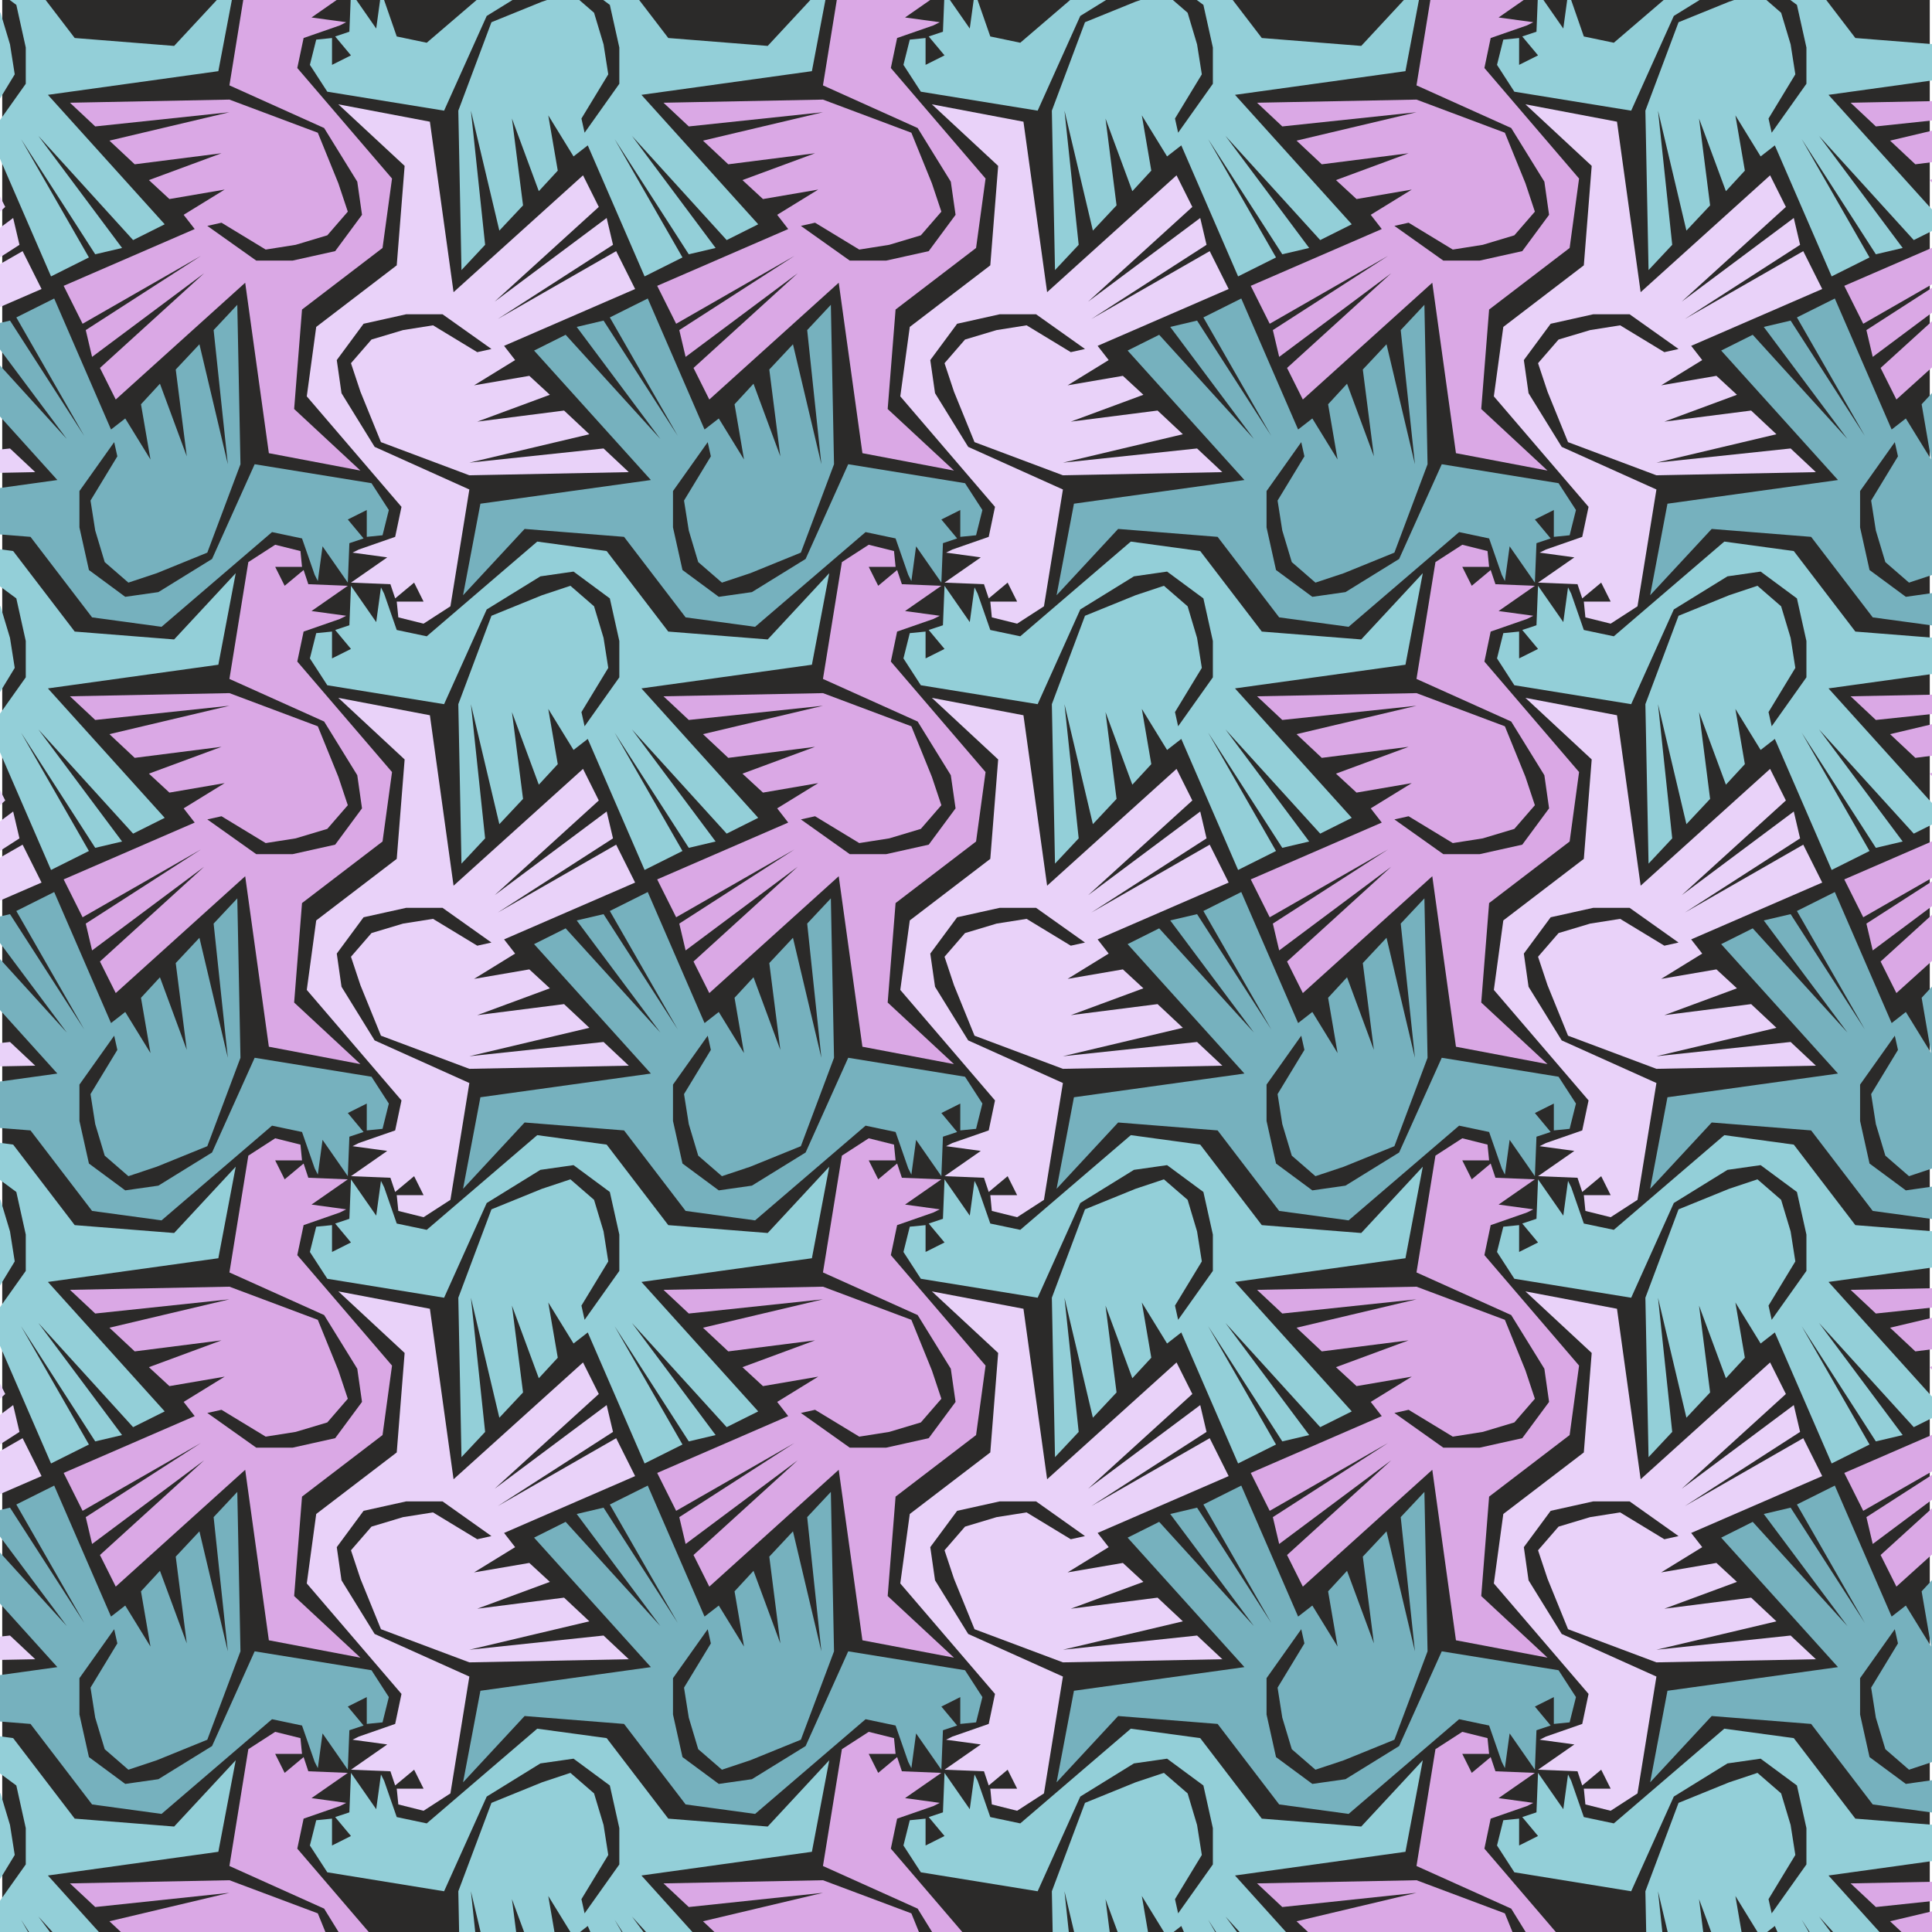 <?xml version="1.0" encoding="UTF-8"?>
<!DOCTYPE svg PUBLIC "-//W3C//DTD SVG 1.1//EN" "http://www.w3.org/Graphics/SVG/1.1/DTD/svg11.dtd">
<!-- Creator: CorelDRAW 2020 (64-Bit) -->
<svg xmlns="http://www.w3.org/2000/svg" xml:space="preserve" width="800px" height="800px" version="1.1" style="shape-rendering:geometricPrecision; text-rendering:geometricPrecision; image-rendering:optimizeQuality; fill-rule:evenodd; clip-rule:evenodd"
viewBox="0 0 800 800"
 xmlns:xlink="http://www.w3.org/1999/xlink"
 xmlns:xodm="http://www.corel.com/coreldraw/odm/2003">
 <defs>
  <style type="text/css">
   <![CDATA[
    .fil12 {fill:#2B2A29}
    .fil5 {fill:#026666}
    .fil7 {fill:#33999A}
    .fil1 {fill:#343434}
    .fil10 {fill:#66671F}
    .fil6 {fill:#666733}
    .fil9 {fill:#673434}
    .fil3 {fill:#676666}
    .fil4 {fill:#679967}
    .fil16 {fill:#76B1BE}
    .fil13 {fill:#93CFD8}
    .fil11 {fill:#996733}
    .fil8 {fill:#9A9966}
    .fil2 {fill:#CB0D1D}
    .fil14 {fill:#DAA8E5}
    .fil0 {fill:#E53D22}
    .fil15 {fill:#E9D2F9}
   ]]>
  </style>
 </defs>
<symbol id="lauf" viewBox="-1958.94 -1551.79 1875.01 1603.57">
</symbol>
<symbol id="devils" viewBox="-2596.44 -1972.7 1875 1563.12">
 <polygon class="fil0" points="-1392.26,-740.52 -1428.54,-837.27 -1626.47,-888.81 -1780.51,-809.26 -1638.57,-906 -1474.36,-953.1 -1455.27,-1079.12 -1343.88,-1112.21 -1329.25,-1152.94 -1329.25,-1153.59 -1357.88,-1154.23 -1377.61,-1124.94 -1372.53,-1161.86 -1373.17,-1162.5 -1389.07,-1159.96 -1413.26,-1123.02 -1406.27,-1161.86 -1406.27,-1162.5 -1439.36,-1165.67 -1506.82,-1114.13 -1566.65,-993.2 -1673.57,-987.46 -1567.92,-1005.93 -1567.28,-1006.56 -1618.84,-1091.2 -1666.57,-1070.21 -1688.22,-1130.67 -1749.95,-1127.5 -1799.59,-1152.31 -1800.24,-1152.31 -1798.95,-1085.48 -1865.78,-976.64 -1819.97,-1092.48 -1819.97,-1164.39 -1905.89,-1267.52 -1792.59,-1315.88 -1772.86,-1366.8 -1773.49,-1367.44 -1816.14,-1357.9 -1850.51,-1320.33 -1839.05,-1356.61 -1839.68,-1357.25 -1868.97,-1349.61 -1890.6,-1308.88 -1884.24,-1347.07 -1884.87,-1347.07 -1979.08,-1326.07 -2003.26,-1259.87 -1916.7,-1175.86 -1917.34,-1110.94 -2040.81,-1051.12 -2071.37,-937.83 -2217.12,-891.37 -2217.12,-890.72 -2045.27,-862.73 -2044.62,-863.37 -2056.08,-928.27 -1982.89,-750.7 -1933.26,-725.89 -1902.7,-658.41 -1902.06,-658.41 -1814.87,-698.52 -2003.89,-562.32 -2003.89,-561.68 -1877.87,-582.03 -1788.78,-588.4 -1875.97,-563.59 -1875.97,-562.94 -1791.95,-519.03 -1738.49,-513.95 -1779.22,-503.13 -1779.86,-502.47 -1753.76,-409.57 -1753.13,-409.57 -1717.49,-508.22 -1660.84,-484.03 -1660.84,-484.66 -1706.67,-556.57 -1782.41,-629.14 -1694.57,-609.41 -1658.3,-647.6 -1688.86,-567.41 -1660.84,-528.59 -1570.47,-536.86 -1501.73,-572.49 -1438.09,-655.22 -1438.73,-655.87 -1540.55,-701.7 -1571.74,-764.72 -1564.74,-822.62 -1545.01,-776.81 -1392.9,-739.89 "/>
 <polygon class="fil1" points="-1053.02,-484.66 -1098.85,-556.57 -1174.6,-629.14 -1086.75,-609.41 -1050.48,-647.6 -1081.04,-567.41 -1053.02,-528.59 -962.66,-536.86 -893.91,-572.49 -830.26,-655.22 -830.91,-655.87 -932.74,-701.7 -963.93,-764.72 -956.93,-822.62 -937.2,-776.81 -785.08,-739.89 -784.45,-740.52 -820.72,-837.27 -1018.66,-888.81 -1172.68,-809.26 -1030.75,-906 -866.54,-953.1 -847.45,-1079.12 -736.07,-1112.21 -721.43,-1152.94 -721.43,-1153.59 -750.07,-1154.23 -769.8,-1124.94 -764.72,-1161.86 -765.35,-1162.5 -781.26,-1159.96 -805.45,-1123.02 -798.45,-1161.86 -798.45,-1162.5 -831.54,-1165.67 -899,-1114.13 -958.83,-993.2 -1065.75,-987.46 -960.1,-1005.93 -959.47,-1006.56 -1011.02,-1091.2 -1058.75,-1070.21 -1080.39,-1130.67 -1142.13,-1127.5 -1191.77,-1152.31 -1192.41,-1152.31 -1191.14,-1085.48 -1257.96,-976.64 -1212.14,-1092.48 -1212.14,-1164.39 -1298.06,-1267.52 -1184.77,-1315.88 -1165.04,-1366.8 -1165.68,-1367.44 -1208.33,-1357.9 -1242.69,-1320.33 -1231.23,-1356.61 -1231.87,-1357.25 -1261.15,-1349.61 -1282.79,-1308.88 -1276.42,-1347.07 -1277.06,-1347.07 -1371.25,-1326.07 -1395.44,-1259.87 -1308.88,-1175.86 -1309.52,-1110.94 -1433,-1051.12 -1463.54,-937.83 -1609.3,-891.37 -1609.3,-890.72 -1437.44,-862.73 -1436.81,-863.37 -1448.27,-928.27 -1375.07,-750.7 -1325.44,-725.89 -1294.88,-658.41 -1294.25,-658.41 -1207.06,-698.52 -1396.08,-562.32 -1396.08,-561.68 -1270.06,-582.03 -1180.96,-588.4 -1268.15,-563.59 -1268.15,-562.94 -1184.14,-519.03 -1130.67,-513.95 -1171.4,-503.13 -1172.04,-502.47 -1145.94,-409.57 -1145.31,-409.57 -1109.67,-508.22 -1053.02,-484.03 "/>
 <polygon class="fil2" points="-2264.85,-1089.31 -2208.2,-1113.48 -2172.56,-1014.83 -2171.93,-1014.83 -2145.83,-1107.77 -2146.47,-1108.4 -2187.2,-1119.21 -2133.73,-1124.31 -2049.72,-1168.23 -2049.72,-1168.86 -2136.91,-1193.69 -2047.81,-1187.32 -1921.8,-1166.96 -1921.8,-1167.58 -2110.83,-1303.79 -2023.62,-1263.69 -2022.99,-1263.69 -1992.45,-1331.15 -1942.8,-1355.98 -1869.6,-1533.54 -1881.06,-1468.63 -1880.43,-1467.99 -1708.59,-1495.99 -1708.59,-1496.65 -1854.33,-1543.09 -1884.87,-1656.39 -2008.35,-1716.22 -2008.99,-1781.14 -1922.43,-1865.14 -1946.62,-1931.33 -2040.81,-1952.35 -2041.45,-1952.35 -2035.08,-1914.16 -2056.72,-1954.89 -2086,-1962.52 -2086.64,-1961.89 -2075.18,-1925.62 -2109.54,-1963.14 -2152.19,-1972.7 -2152.83,-1972.08 -2133.1,-1921.16 -2019.81,-1872.79 -2105.73,-1769.68 -2105.73,-1697.76 -2059.91,-1581.93 -2126.73,-1690.76 -2125.46,-1757.59 -2126.1,-1757.59 -2175.74,-1732.76 -2237.48,-1735.95 -2259.12,-1675.49 -2306.85,-1696.49 -2358.4,-1611.84 -2357.77,-1611.2 -2252.12,-1592.74 -2359.04,-1598.47 -2418.87,-1719.39 -2486.33,-1770.95 -2519.42,-1767.78 -2519.42,-1767.14 -2512.42,-1728.31 -2536.61,-1765.22 -2552.51,-1767.78 -2553.16,-1767.14 -2548.07,-1730.22 -2567.79,-1759.49 -2596.44,-1758.85 -2596.44,-1758.22 -2581.79,-1717.49 -2470.42,-1684.39 -2451.32,-1558.38 -2287.12,-1511.27 -2145.19,-1414.53 -2299.21,-1494.09 -2497.14,-1442.53 -2533.44,-1345.79 -2532.79,-1345.17 -2380.67,-1382.07 -2360.94,-1427.9 -2353.94,-1369.98 -2385.13,-1306.98 -2486.98,-1261.15 -2487.6,-1260.52 -2423.96,-1177.77 -2355.23,-1142.12 -2264.85,-1133.86 -2236.85,-1172.67 -2267.39,-1252.88 -2231.12,-1214.69 -2143.28,-1234.4 -2219.02,-1161.86 -2264.85,-1089.94 "/>
 <polygon class="fil3" points="-1564.74,-1014.83 -1564.11,-1014.83 -1538.01,-1107.77 -1538.65,-1108.4 -1579.38,-1119.21 -1525.92,-1124.31 -1441.9,-1168.23 -1441.9,-1168.86 -1529.09,-1193.69 -1440,-1187.32 -1313.98,-1166.96 -1313.98,-1167.58 -1503,-1303.79 -1415.81,-1263.69 -1415.17,-1263.69 -1384.63,-1331.15 -1334.98,-1355.98 -1261.79,-1533.54 -1273.25,-1468.63 -1272.61,-1467.99 -1100.75,-1495.99 -1100.75,-1496.65 -1246.52,-1543.09 -1277.06,-1656.39 -1400.53,-1716.22 -1401.17,-1781.14 -1314.61,-1865.14 -1338.8,-1931.33 -1433,-1952.35 -1433.63,-1952.35 -1427.27,-1914.16 -1448.9,-1954.89 -1478.19,-1962.52 -1478.82,-1961.89 -1467.36,-1925.62 -1501.73,-1963.14 -1544.38,-1972.7 -1545.01,-1972.08 -1525.28,-1921.16 -1412,-1872.79 -1497.92,-1769.68 -1497.92,-1697.76 -1452.09,-1581.93 -1518.92,-1690.76 -1517.65,-1757.59 -1518.28,-1757.59 -1567.92,-1732.76 -1629.66,-1735.95 -1651.3,-1675.49 -1699.03,-1696.49 -1750.59,-1611.84 -1749.95,-1611.2 -1644.3,-1592.74 -1751.22,-1598.47 -1811.05,-1719.39 -1878.51,-1770.95 -1911.6,-1767.78 -1911.6,-1767.14 -1904.61,-1728.31 -1928.8,-1765.22 -1944.7,-1767.78 -1945.34,-1767.14 -1940.26,-1730.22 -1959.99,-1759.49 -1988.62,-1758.85 -1988.62,-1758.22 -1973.99,-1717.49 -1862.6,-1684.39 -1843.51,-1558.38 -1679.3,-1511.27 -1537.38,-1414.53 -1691.4,-1494.09 -1889.33,-1442.53 -1925.61,-1345.79 -1924.97,-1345.17 -1772.86,-1382.07 -1753.13,-1427.9 -1746.13,-1369.98 -1777.32,-1306.98 -1879.14,-1261.15 -1879.8,-1260.52 -1816.14,-1177.77 -1747.4,-1142.12 -1657.03,-1133.86 -1629.03,-1172.67 -1659.57,-1252.88 -1623.3,-1214.69 -1535.46,-1234.4 -1611.2,-1161.86 -1657.03,-1089.94 -1657.03,-1089.31 -1600.38,-1113.48 "/>
</symbol>
<symbol id="nashornVogel" viewBox="-1667.78 -1958.92 1680.88 1875">
 <path class="fil4" d="M-680.17 -604.28c-41.67,-77.51 -91.82,-153.09 -150.45,-226.73 -44.08,-23.73 -88.41,-38.51 -132.99,-44.33l-103.2 -21.07 -98.1 13.8 98.84 -39.24c36.81,5.33 62.24,9.69 76.3,13.09l-45.79 -59.6 393.17 -208.57 -29.06 -61.76 -340.1 -63.93 -32.7 5.79 0 0.72 15.25 32.7 156.25 37.09 -170.78 -30.54 -15.99 -33.43 -21.08 5.81 -0.72 0.72 18.17 41.43 149.7 34.18 -156.25 -23.99 -30.51 -48.68 -15.27 2.16 -0.72 0.72 21.07 60.33 329.93 44.32 -356.1 196.95 -23.97 42.15 -2.91 2.9 2.91 -1.46 -15.98 43.6c-55.72,-0.97 -111.67,11.64 -167.88,37.79 -18.9,9.21 -31.97,29.07 -39.24,59.6l-4.36 61.05 98.83 211.47 61.77 65.4 -90.12 -41.42 -339.36 167.15 0 0.72 55.23 2.18c71.71,-1.47 139.04,-22.29 202.02,-62.52l21.81 -36.33 1.45 47.97 -43.6 61.04 26.15 -57.41 -0.73 -0.74c-41.16,29.56 -91.31,52.83 -150.42,69.79l-138.08 -10.9 0 1.45 53.78 63.22 151.88 63.24 69.77 102.47 0.72 -0.01 9.45 -58.15 29.07 -53.77 -0.72 -0.73c-11.63,-9.19 -26.17,-12.59 -43.6,-10.17 -25.2,0.98 -44.81,6.54 -58.87,16.72l-18.18 -17.45c38.28,-15.98 70.5,-20.82 96.66,-14.53l38.52 14.53 79.2 -30.52 0.74 0.74 42.15 -13.82 58.13 -193.3 -10.9 73.4 0.73 0.72 208.57 -108.27 0 -0.75 -42.15 -1.45 -103.2 58.86 76.3 -63.23 0 -0.72 -31.97 -4.35 -64.68 66.86 43.6 -71.22 -0.72 -0.72 -31.25 0 -26.88 59.59 9.45 -58.87 -34.17 -9.43 -43.6 -130.08 34.88 -6.53 0 -0.73 0.74 -0.74c-67.84,-19.86 -116.28,-51.34 -145.35,-94.47 27.61,-54.76 62.98,-93.27 106.1,-115.54 54.74,-12.6 109.49,-20.35 164.23,-23.26l9.45 43.6 130.09 2.18 -22.54 43.6 66.87 -2.91 85.02 31.25 -66.86 53.04 0 0.72 80.67 42.88 -104.65 -37.8 -261.61 3.65 268.15 -23.27 72.68 -37.07 -0.73 -0.72 -88.67 -25.43 -271.05 49.4 201.3 -55.96 14.53 -34.16 0 -0.72 -105.38 0.72 -130.08 45.06 110.46 -53.04 4.37 -35.6c-55.71,5.79 -104.65,14.53 -146.8,26.15 -50.39,27.62 -82.85,62.26 -97.38,103.92 47.96,46.98 104.41,76.05 169.33,87.21l125.71 -21.08c0.96,0 1.93,-0.26 2.91,-0.72l18.16 -2.91c1.93,0 6.79,0.49 14.54,1.46 0,0.49 0.25,0.72 0.73,0.72 95.43,13.58 191.85,36.09 289.23,67.58l0.72 -0.71 0.01 0zm-139.54 -558.83l-296.51 -42.88 -18.89 -71.95 -0.73 -0.72 -15.98 7.26 7.26 64.67 -20.34 -64.67 -0.74 0.01 -14.53 5.1 24.71 88.65 231.1 32.7 -251.45 158.43 -22.53 77.02 0.73 0.73 38.52 -18.16 25.43 -50.87 313.95 -184.58 0 -0.74 0 0zm-428.02 901.84l-137.35 23.26 43.6 -71.93 13.08 39.23c25.19,0.47 54.76,-1.69 88.65,-6.53l-7.98 15.96 0 0.01zm258.7 -401.86l-4.36 -2.2 -3.63 0 7.99 2.2z"/>
 <path class="fil5" d="M-736.14 -83.95l9.45 -58.13 29.06 -53.78 -0.73 -0.74c-11.63,-9.19 -26.15,-12.59 -43.6,-10.17 -25.19,0.98 -44.81,6.54 -58.86,16.72l-18.15 -17.45c38.26,-15.98 70.48,-20.82 96.65,-14.53l38.52 14.53 79.2 -30.51 0.73 0.73 42.15 -13.82 58.13 -193.3 -10.9 73.39 0.72 0.73 208.58 -108.28 0 -0.72 -42.15 -1.45 -103.2 58.85 76.32 -63.22 0 -0.73 -31.98 -4.35 -64.68 66.87 43.61 -71.23 -0.73 -0.72 -31.25 0 -26.89 59.59 9.44 -58.87 -34.15 -9.43 -43.6 -130.08 34.88 -6.53 0 -0.72 0.72 -0.74c-67.83,-19.87 -116.27,-51.35 -145.34,-94.48 27.62,-54.76 62.98,-93.26 106.1,-115.53 54.75,-12.61 109.5,-20.35 164.24,-23.27l9.45 43.6 130.08 2.18 -22.53 43.6 66.85 -2.9 85.03 31.25 -66.85 53.03 0 0.73 80.65 42.87 -104.63 -37.79 -261.62 3.64 268.15 -23.27 72.67 -37.07 -0.72 -0.72 -88.66 -25.43 -271.07 49.41 201.3 -55.97 14.55 -34.15 0 -0.73 -105.38 0.73 -130.09 45.05 110.47 -53.04 4.35 -35.6c-55.71,5.79 -104.65,14.53 -146.8,26.15 -50.39,27.62 -82.83,62.26 -97.37,103.93 47.97,46.97 104.4,76.04 169.32,87.2l125.73 -21.08c0.96,0 1.93,-0.25 2.9,-0.72l18.17 -2.9c1.94,0 6.79,0.48 14.53,1.45 0,0.5 0.24,0.72 0.73,0.72 95.45,13.58 191.85,36.09 289.22,67.58l0.75 -0.72c-41.69,-77.51 -91.82,-153.11 -150.45,-226.75 -44.07,-23.73 -88.41,-38.5 -132.98,-44.33l-103.19 -21.07 -98.11 13.8 98.83 -39.23c36.81,5.32 62.26,9.69 76.3,13.08l-45.78 -59.6 393.16 -208.54 -29.08 -61.76 -340.1 -63.93 -32.7 5.79 0 0.72 15.27 32.7 156.23 37.09 -170.77 -30.54 -15.98 -33.43 -21.08 5.81 -0.72 0.72 18.17 41.43 149.7 34.17 -156.25 -23.98 -30.52 -48.68 -15.26 2.16 -0.74 0.72 21.08 60.33 329.93 44.32 -356.09 196.93 -23.97 42.15 -2.92 2.91 2.92 -1.47 -16 43.62c-55.71,-0.97 -111.68,11.62 -167.87,37.79 -18.89,9.19 -31.98,29.07 -39.23,59.6l-4.37 61.03 98.84 211.48 61.76 65.4 -90.11 -41.43 -339.37 167.15 0 0.73 55.22 2.17c71.73,-1.46 139.06,-22.27 202.03,-62.5l21.8 -36.34 1.45 47.98 -43.6 61.02 26.17 -57.39 -0.73 -0.72c-41.18,29.54 -91.33,52.81 -150.42,69.77l-138.08 -10.9 0 1.45 53.78 63.22 151.88 63.24 69.77 102.48 0.71 0 0 -0.04 0 0.01zm151.89 -193.3l-7.99 15.98 -137.35 23.26 43.6 -71.95 13.09 39.24c25.17,0.48 54.74,-1.7 88.65,-6.54l0 0.01zm42.15 -631.51l38.51 -18.17 25.44 -50.88 313.94 -184.58 0 -0.72 -296.49 -42.88 -18.9 -71.95 -0.72 -0.72 -16 7.27 7.27 64.68 -20.35 -64.68 -0.72 0 -14.55 5.1 24.72 88.65 231.09 32.7 -251.44 158.43 -22.52 77.02 0.72 0.73 0 0zm208.56 245.63l-4.35 -2.2 -3.63 0 7.98 2.2z"/>
 <path class="fil6" d="M-680.17 -1260.51c-41.67,-77.49 -91.82,-153.08 -150.43,-226.73 -44.08,-23.73 -88.41,-38.52 -133,-44.32l-103.18 -21.08 -98.12 13.81 98.85 -39.23c36.81,5.32 62.24,9.69 76.3,13.06l-45.8 -59.6 393.16 -208.56 -29.06 -61.77 -340.1 -63.95 -32.7 5.81 0 0.72 15.25 32.72 156.25 37.05 -170.78 -30.52 -15.99 -33.44 -21.08 5.82 -0.72 0.72 18.17 41.44 149.7 34.15 -156.25 -23.97 -30.51 -48.7 -15.27 2.18 -0.72 0.72 21.07 60.31 329.93 44.34 -356.1 196.95 -23.97 42.13 -2.91 2.91 2.91 -1.46 -15.98 43.61c-55.72,-0.97 -111.67,11.62 -167.88,37.79 -18.9,9.19 -31.97,29.06 -39.24,59.6l-4.36 61.03 98.83 211.49 61.77 65.4 -90.12 -41.44 -339.36 167.15 0 0.74 55.23 2.19c71.71,-1.45 139.04,-22.28 202.02,-62.5l21.81 -36.34 1.45 47.97 -43.6 61.05 26.15 -57.42 -0.73 -0.73c-41.16,29.56 -91.31,52.81 -150.42,69.77l-138.08 -10.9 0 1.45 53.78 63.24 151.88 63.23 69.77 102.46 0.72 0 9.45 -58.13 29.07 -53.76 -0.72 -0.75c-11.63,-9.2 -26.17,-12.59 -43.6,-10.16 -25.2,0.96 -44.81,6.52 -58.87,16.69l-18.18 -17.43c38.28,-15.99 70.5,-20.84 96.66,-14.54l38.52 14.54 79.2 -30.52 0.74 0.72 42.15 -13.8 58.13 -193.32 -10.9 73.4 0.73 0.74 208.57 -108.28 0 -0.72 -42.15 -1.47 -103.2 58.87 76.3 -63.22 0 -0.74 -31.97 -4.37 -64.68 66.85 43.6 -71.21 -0.72 -0.72 -31.25 0 -26.88 59.6 9.45 -58.88 -34.17 -9.43 -43.6 -130.08 34.88 -6.54 0 -0.74 0.74 -0.73c-67.84,-19.86 -116.28,-51.37 -145.35,-94.47 27.61,-54.76 62.98,-93.27 106.1,-115.55 54.74,-12.6 109.49,-20.35 164.23,-23.25l9.45 43.6 130.09 2.16 -22.54 43.61 66.87 -2.91 85.01 31.26 -66.85 53.05 0 0.73 80.67 42.87 -104.65 -37.79 -261.63 3.63 268.16 -23.26 72.67 -37.07 -0.72 -0.71 -88.66 -25.43 -271.05 49.41 201.28 -55.95 14.55 -34.17 0 -0.72 -105.38 0.72 -130.08 45.07 110.46 -53.05 4.35 -35.61c-55.71,5.82 -104.65,14.53 -146.78,26.16 -50.39,27.62 -82.85,62.26 -97.4,103.92 47.98,46.99 104.43,76.06 169.33,87.2l125.72 -21.07c0.97,0 1.94,-0.24 2.91,-0.73l18.17 -2.9c1.93,0 6.79,0.5 14.53,1.47 0,0.47 0.26,0.72 0.74,0.72 95.43,13.56 191.85,36.08 289.23,67.58l0.72 -0.74 0.01 0zm-139.54 -558.83l-296.51 -42.86 -18.89 -71.95 -0.73 -0.72 -15.98 7.27 7.26 64.66 -20.34 -64.66 -0.74 0 -14.53 5.08 24.71 88.67 231.1 32.7 -251.45 158.43 -22.53 77.02 0.73 0.73 38.52 -18.17 25.43 -50.88 313.95 -184.56 0 -0.76 0 0zm-521.77 853.16l13.08 39.25c25.19,0.48 54.76,-1.71 88.65,-6.55l-7.98 16.01 -137.35 23.25 43.6 -71.96 0 0zm344.46 -355.36l7.99 2.18 -4.37 -2.18 -3.62 0z"/>
 <path class="fil7" d="M-726.68 -798.31l29.06 -53.76 -0.72 -0.74c-11.63,-9.21 -26.16,-12.59 -43.61,-10.16 -25.18,0.95 -44.81,6.52 -58.87,16.69l-18.15 -17.43c38.26,-16 70.48,-20.85 96.65,-14.54l38.52 14.54 79.2 -30.52 0.73 0.72 42.15 -13.8 58.13 -193.32 -10.9 73.4 0.72 0.74 208.58 -108.28 0 -0.72 -42.15 -1.47 -103.2 58.87 76.32 -63.22 0 -0.73 -31.98 -4.37 -64.69 66.85 43.6 -71.2 -0.72 -0.73 -31.25 0 -26.9 59.6 9.45 -58.87 -34.15 -9.44 -43.6 -130.07 34.87 -6.55 0 -0.74 0.73 -0.73c-67.84,-19.86 -116.28,-51.37 -145.35,-94.47 27.62,-54.76 62.98,-93.26 106.1,-115.55 54.76,-12.59 109.5,-20.35 164.25,-23.25l9.44 43.6 130.08 2.16 -22.52 43.62 66.85 -2.92 85.02 31.25 -66.85 53.05 0 0.72 80.66 42.88 -104.64 -37.8 -261.62 3.63 268.15 -23.25 72.68 -37.07 -0.73 -0.74 -88.65 -25.43 -271.07 49.42 201.3 -55.96 14.54 -34.17 0 -0.73 -105.37 0.73 -130.1 45.08 110.47 -53.05 4.36 -35.62c-55.71,5.82 -104.65,14.55 -146.8,26.17 -50.39,27.61 -82.83,62.24 -97.38,103.91 47.97,47 104.41,76.06 169.33,87.22l125.72 -21.08c0.97,0 1.94,-0.26 2.9,-0.72l18.18 -2.92c1.93,0 6.78,0.5 14.53,1.47 0,0.47 0.25,0.72 0.72,0.72 95.46,13.56 191.85,36.09 289.24,67.58l0.73 -0.72c-41.68,-77.52 -91.81,-153.09 -150.44,-226.73 -44.07,-23.74 -88.41,-38.53 -132.98,-44.35l-103.2 -21.07 -98.1 13.82 98.82 -39.25c36.82,5.34 62.26,9.69 76.32,13.06l-45.79 -59.58 393.15 -208.57 -29.07 -61.77 -340.1 -63.95 -32.71 5.82 0 0.72 15.27 32.7 156.24 37.06 -170.78 -30.51 -15.98 -33.46 -21.07 5.82 -0.73 0.73 18.17 41.44 149.7 34.15 -156.24 -23.98 -30.53 -48.7 -15.25 2.2 -0.73 0.72 21.08 60.29 329.92 44.36 -356.09 196.93 -23.98 42.14 -2.9 2.9 2.9 -1.45 -16 43.6c-55.69,-0.97 -111.66,11.64 -167.85,37.8 -18.9,9.19 -31.98,29.07 -39.25,59.61l-4.37 61.02 98.84 211.48 61.78 65.41 -90.12 -41.44 -339.38 167.14 0 0.79 55.23 2.19c71.72,-1.45 139.05,-22.28 202.02,-62.5l21.8 -36.34 1.45 47.97 -43.6 61.05 26.17 -57.42 -0.72 -0.73c-41.19,29.56 -91.33,52.81 -150.44,69.77l-138.08 -10.9 0 1.46 53.78 63.24 151.89 63.22 69.75 102.46 0.75 0 9.46 -58.15 0 0zm40.69 -167.87l13.09 39.25c25.19,0.48 54.74,-1.71 88.65,-6.55l-7.99 16.01 -137.35 23.25 43.6 -71.96 0 0zm352.45 -353.18l-4.35 -2.18 -3.63 0 7.98 2.18zm-208.56 -245.63l38.51 -18.17 25.44 -50.87 313.94 -184.57 0 -0.74 -296.49 -42.86 -18.9 -71.95 -0.72 -0.72 -16 7.27 7.27 64.66 -20.35 -64.66 -0.72 0 -14.55 5.08 24.72 88.67 231.09 32.7 -251.44 158.42 -22.52 77.03 0.72 0.71 0 0z"/>
</symbol>
<symbol id="lauefer" viewBox="-1958.94 -1958.09 1875.01 1874.44">
 <path class="fil8" d="M-870.44 -625.64l50.71 -247.91 -0.57 -0.55 -73.8 -14.1 1.68 183.67 -25.92 -125.08 -129.57 -185.34 -0.57 -0.56 -74.93 73.81 -33.25 154.36 -260.29 -51.27 -272.69 -313.82 -269.3 136.9 0 0.57 20.85 23.11 235.5 -59.16 18.03 -72.68 8.46 81.69 184.22 263.67 309.88 38.86 -101.42 3.96 -0.56 0.56 12.39 125.64 -46.19 96.35 -17.46 129.01 -5.08 -124.52 -74.94 -24.22 -40.56 38.89 46.2 59.16 -67.05 -32.13 -27.61 17.46 0 0.58 52.97 39.43 -41.13 15.22 15.77 -20.29 0 -0.56 -91.27 -54.67 -0.56 0 -15.21 34.94 101.98 96.92 65.92 -31.56 -7.9 48.46 53.52 51.27 -134.65 -67.6 -0.56 0 -8.45 66.46c21.68,22.55 46.84,40.19 75.49,52.97 43.01,5.26 83.96,0.19 122.83,-15.23l25.91 -192.69 272.13 -179.13 -49.02 -187.63 -0.57 -0.57 -49.58 50.71 38.32 141.42 -177.47 85.07 136.9 -108.72 -3.94 -107.61 -0.56 -0.58 -33.81 12.41 85.63 -83.95 -3.37 -65.92 14.65 -87.9 9.57 65.36 1.14 0 25.35 -50.71 -3.94 37.21 156.61 281.12 1.14 -0.56 0 0z"/>
 <path class="fil9" d="M-992.13 -104.5l-59.16 -235.49 -72.68 -18.04 81.69 -8.45 263.68 -184.24 38.87 -309.87 3.94 101.41 0.56 0.57 125.64 -12.4 96.36 46.21 129.01 17.46 -124.51 5.08 -24.24 74.91 38.89 40.58 59.16 -46.2 -32.13 67.02 17.48 27.61 0.56 0 39.43 -52.96 15.21 41.14 -20.27 -15.79 -0.58 0 -54.64 91.29 0 0.57 34.93 15.21 96.91 -101.97 -31.55 -65.94 48.45 7.89 51.27 -53.52 -67.61 134.64 0 0.57 66.48 8.45c20.65,-21.39 38.31,-46.58 52.96,-75.48 3.31,-45.82 -1.75,-86.77 -15.21,-122.82l-192.69 -25.91 -179.16 -272.13 -187.62 49.03 -0.56 0.58 50.71 49.56 141.41 -38.32 85.08 177.49 -108.74 -136.92 -107.6 3.94 -0.57 0.58 12.39 33.79 -83.94 -85.65 -65.92 3.39 -87.88 -14.65 65.34 -9.59 0 -1.12 -50.69 -25.35 37.17 3.96 281.14 -156.62 -0.56 -1.13 -247.9 -50.71 -0.56 0.56 -14.09 73.82 183.66 -1.67 -125.06 25.88 -185.36 129.57 -0.56 0.57 73.8 74.93 154.38 33.24 -51.27 260.3 -313.83 272.69 136.92 269.3 0.56 0 23.1 -20.85 0 0z"/>
 <path class="fil10" d="M-1418.06 -869.58l247.89 50.71 0.56 -0.59 14.09 -73.8 -183.67 1.68 125.08 -25.92 185.36 -129.58 0.56 -0.58 -73.81 -74.93 -154.37 -33.21 51.27 -260.31 313.81 -272.68 -136.9 -269.3 -0.56 0 -23.1 20.86 59.14 235.48 72.7 18.05 -81.71 8.45 -263.67 184.24 -38.87 309.87 -3.95 -101.41 -0.56 -0.57 -125.64 12.4 -96.34 -46.2 -129.02 -17.48 124.5 -5.07 24.24 -74.93 -38.87 -40.56 -59.16 46.2 32.11 -67.04 -17.46 -27.6 -0.56 0.01 -39.45 52.95 -15.21 -41.13 20.29 15.77 0.56 0 54.66 -91.27 0 -0.57 -34.94 -15.23 -96.9 102 31.54 65.93 -48.45 -7.89 -51.26 53.52 67.59 -134.65 0 -0.58 -66.48 -8.45c-24.2,23.71 -41.86,48.88 -52.96,75.51 -4.46,44.34 0.61,85.27 15.23,122.81l192.67 25.91 179.16 272.12 187.62 -49.02 0.57 -0.57 -50.71 -49.58 -141.42 38.31 -85.08 -177.47 108.74 136.91 107.62 -3.95 0.56 -0.57 -12.4 -33.81 83.96 85.65 65.91 -3.39 87.89 14.65 -65.36 9.59 0 1.15 50.71 25.35 -37.19 -3.96 -281.14 156.62 0.57 1.15 0.01 0z"/>
 <path class="fil11" d="M-358.31 -917.48l-8.45 -81.69 -184.23 -263.68 -309.88 -38.87 101.42 -3.96 0.56 -0.56 -12.38 -125.62 46.19 -96.36 17.46 -129.01 5.08 124.51 74.93 24.22 40.56 -38.87 -46.2 -59.15 67.05 32.11 27.61 -17.47 0 -0.56 -52.96 -39.43 41.12 -15.23 -15.77 20.28 0 0.57 91.28 54.66 0.56 0 15.21 -34.93 -101.98 -96.91 -65.92 31.55 7.89 -48.45 -53.52 -51.29 134.65 67.61 0.56 0 8.45 -66.47c-22.48,-22.34 -47.65,-39.99 -75.49,-52.95 -40.94,-6.43 -81.88,-1.36 -122.82,15.21l-25.92 192.71 -272.13 179.13 49.02 187.61 0.56 0.56 49.59 -50.69 -38.31 -141.43 177.47 -85.07 -136.91 108.73 3.95 107.64 0.56 0.56 33.81 -12.42 -85.65 83.96 3.38 65.92 -14.65 87.9 -9.57 -65.36 -1.13 0 -25.36 50.71 3.95 -37.21 -156.62 -281.12 -1.13 0.57 -50.71 247.9 0.57 0.57 73.8 14.09 -1.68 -183.68 25.91 125.08 129.58 185.36 0.57 0.56 74.93 -73.8 33.25 -154.38 260.29 51.27 272.68 313.82 269.3 -136.91 0 -0.56 -20.84 -23.12 -235.5 59.16 -18.04 72.68 0 0z"/>
</symbol>
 <g id="Ebene_x0020_1">
  <rect class="fil12" x="0.92" width="798.16" height="800"/>
  <g id="_1464979744">
   <polygon class="fil13" points="55.12,99.41 15.9,56.27 50.55,102.68 39.43,105.29 8.71,57.58 36.82,106.6 21.13,114.45 -2.4,60.2 -8.28,64.77 -18.75,47.77 -14.82,70.65 -22.66,79.16 -33.77,49.08 -29.2,85.04 -39,95.49 -50.76,45.82 -44.88,101.37 -54.69,111.84 -56,45.82 -42.28,9.2 -21.35,0.71 -9.59,-3.22 0.21,5.29 4.14,18.36 6.1,30.78 -5.02,49.08 -3.71,54.96 10.67,34.69 10.67,19.67 6.76,2.02 -8.28,-9.1 -22.01,-7.13 -44.24,6.6 -61.89,45.82 -110.25,37.97 -117.44,26.86 -114.84,16.41 -108.3,15.74 -108.3,26.86 -100.45,22.93 -106.99,15.1 -101.11,13.13 -100.45,-3.22 -89.98,11.82 -88.03,-2.56 -86.72,0.06 -81.5,15.1 -69.06,17.7 -23.32,-21.52 5.45,-17.59 30.94,15.74 72.11,19.01 97.61,-8.44 90.41,29.47 19.83,39.27 68.2,92.87 "/>
   <polygon class="fil14" points="41.39,152.36 84.53,113.14 38.13,147.78 35.51,136.68 83.23,105.94 34.2,134.06 26.36,118.36 80.62,94.84 76.04,88.95 93.03,78.5 70.15,82.42 61.66,74.57 91.72,63.46 55.78,68.03 45.31,58.23 95,46.47 39.43,52.35 28.97,42.54 95,41.24 131.6,54.96 140.1,75.88 144.02,87.64 135.53,97.44 122.44,101.37 110.02,103.34 91.72,92.22 85.84,93.53 106.11,107.91 121.15,107.91 138.79,103.99 149.9,88.95 147.94,75.23 134.22,53.01 95,35.35 102.83,-13.02 113.95,-20.21 124.41,-17.59 125.06,-11.05 113.95,-11.05 117.87,-3.22 125.72,-9.75 127.67,-3.86 144.02,-3.22 128.99,7.24 143.36,9.2 140.76,10.51 125.72,15.74 123.1,28.16 162.33,73.93 158.4,102.68 125.06,128.17 121.8,169.36 149.24,194.85 111.33,187.65 101.53,117.07 47.93,165.43 "/>
   <polygon class="fil13" points="300.9,99.41 261.68,56.27 296.32,102.68 285.21,105.29 254.49,57.58 282.6,106.6 266.91,114.45 243.38,60.2 237.49,64.77 227.03,47.77 230.96,70.65 223.11,79.16 211.99,49.08 216.58,85.04 206.77,95.49 195,45.82 200.88,101.37 191.09,111.84 189.78,45.82 203.5,9.2 224.41,0.71 236.19,-3.22 245.99,5.29 249.92,18.36 251.87,30.78 240.76,49.08 242.07,54.96 256.45,34.69 256.45,19.67 252.52,2.02 237.49,-9.1 223.77,-7.13 201.54,6.6 183.89,45.82 135.53,37.97 128.32,26.86 130.94,16.41 137.48,15.74 137.48,26.86 145.33,22.93 138.79,15.1 144.67,13.13 145.33,-3.22 155.78,11.82 157.75,-2.56 159.06,0.06 164.28,15.1 176.7,17.7 222.46,-21.52 251.21,-17.59 276.72,15.74 317.89,19.01 343.38,-8.44 336.19,29.47 265.6,39.27 313.96,92.87 "/>
   <polygon class="fil14" points="287.17,152.36 330.31,113.14 283.9,147.78 281.28,136.68 329,105.94 279.98,134.06 272.13,118.36 326.38,94.84 321.81,88.95 338.8,78.5 315.93,82.42 307.43,74.57 337.5,63.46 301.56,68.03 291.09,58.23 340.77,46.47 285.21,52.35 274.74,42.54 340.77,41.24 377.38,54.96 385.87,75.88 389.8,87.64 381.3,97.44 368.22,101.37 355.8,103.34 337.5,92.22 331.62,93.53 351.87,107.91 366.92,107.91 384.56,103.99 395.68,88.95 393.71,75.23 379.98,53.01 340.77,35.35 348.61,-13.02 359.72,-20.21 370.19,-17.59 370.84,-11.05 359.72,-11.05 363.65,-3.22 371.48,-9.75 373.45,-3.86 389.8,-3.22 374.76,7.24 389.14,9.2 386.52,10.51 371.48,15.74 368.88,28.16 408.1,73.93 404.17,102.68 370.84,128.17 367.57,169.36 395.02,194.85 357.11,187.65 347.3,117.07 293.71,165.43 "/>
   <polygon class="fil13" points="546.67,99.41 507.45,56.27 542.1,102.68 530.97,105.29 500.26,57.58 528.37,106.6 512.67,114.45 489.15,60.2 483.26,64.77 472.81,47.77 476.73,70.65 468.88,79.16 457.77,49.08 462.34,85.04 452.54,95.49 440.78,45.82 446.66,101.37 436.85,111.84 435.55,45.82 449.27,9.2 470.19,0.71 481.95,-3.22 491.77,5.29 495.68,18.36 497.65,30.78 486.54,49.08 487.84,54.96 502.22,34.69 502.22,19.67 498.3,2.02 483.26,-9.1 469.54,-7.13 447.32,6.6 429.67,45.82 381.3,37.97 374.1,26.86 376.72,16.41 383.26,15.74 383.26,26.86 391.11,22.93 384.56,15.1 390.45,13.13 391.11,-3.22 401.56,11.82 403.53,-2.56 404.82,0.06 410.06,15.1 422.47,17.7 468.24,-21.52 496.99,-17.59 522.49,15.74 563.66,19.01 589.15,-8.44 581.97,29.47 511.38,39.27 559.74,92.87 "/>
   <polygon class="fil14" points="532.94,152.36 576.08,113.14 529.68,147.78 527.06,136.68 574.78,105.94 525.76,134.06 517.91,118.36 572.16,94.84 567.59,88.95 584.58,78.5 561.71,82.42 553.2,74.57 583.27,63.46 547.32,68.03 536.87,58.23 586.54,46.47 530.97,52.35 520.52,42.54 586.54,41.24 623.14,54.96 631.65,75.88 635.56,87.64 627.06,97.44 614,101.37 601.57,103.34 583.27,92.22 577.39,93.53 597.65,107.91 612.69,107.91 630.34,103.99 641.44,88.95 639.49,75.23 625.76,53.01 586.54,35.35 594.39,-13.02 605.5,-20.21 615.95,-17.59 616.61,-11.05 605.5,-11.05 609.42,-3.22 617.26,-9.75 619.23,-3.86 635.56,-3.22 620.53,7.24 634.91,9.2 632.3,10.51 617.26,15.74 614.66,28.16 653.86,73.93 649.95,102.68 616.61,128.17 613.35,169.36 640.79,194.85 602.88,187.65 593.08,117.07 539.48,165.43 "/>
   <polygon class="fil13" points="792.45,99.41 753.23,56.27 787.86,102.68 776.75,105.29 746.03,57.58 774.13,106.6 758.45,114.45 734.92,60.2 729.04,64.77 718.59,47.77 722.51,70.65 714.66,79.16 703.54,49.08 708.12,85.04 698.31,95.49 686.55,45.82 692.43,101.37 682.63,111.84 681.32,45.82 695.05,9.2 715.97,0.71 727.73,-3.22 737.53,5.29 741.46,18.36 743.41,30.78 732.31,49.08 733.62,54.96 748,34.69 748,19.67 744.07,2.02 729.04,-9.1 715.31,-7.13 693.09,6.6 675.44,45.82 627.06,37.97 619.88,26.86 622.49,16.41 629.03,15.74 629.03,26.86 636.87,22.93 630.34,15.1 636.22,13.13 636.87,-3.22 647.33,11.82 649.29,-2.56 650.6,0.06 655.83,15.1 668.25,17.7 714,-21.52 742.77,-17.59 768.26,15.74 809.44,19.01 834.93,-8.44 827.74,29.47 757.14,39.27 805.52,92.87 "/>
   <polygon class="fil14" points="778.72,152.36 821.86,113.14 775.46,147.78 772.84,136.68 820.55,105.94 771.53,134.06 763.68,118.36 817.94,94.84 813.37,88.95 830.36,78.5 807.47,82.42 798.98,74.57 829.05,63.46 793.1,68.03 782.64,58.23 832.32,46.47 776.75,52.35 766.3,42.54 832.32,41.24 868.92,54.96 877.41,75.88 881.34,87.64 872.84,97.44 859.77,101.37 847.35,103.34 829.05,92.22 823.17,93.53 843.43,107.91 858.46,107.91 876.12,103.99 887.22,88.95 885.26,75.23 871.53,53.01 832.32,35.35 840.16,-13.02 851.28,-20.21 861.73,-17.59 862.39,-11.05 851.28,-11.05 855.2,-3.22 863.04,-9.75 865.01,-3.86 881.34,-3.22 866.3,7.24 880.69,9.2 878.07,10.51 863.04,15.74 860.42,28.16 899.64,73.93 895.71,102.68 862.39,128.17 859.11,169.36 886.57,194.85 848.66,187.65 838.85,117.07 785.26,165.43 "/>
   <polygon class="fil15" points="2.17,85.68 -40.96,124.9 5.45,90.26 8.06,101.37 -39.66,132.09 9.36,103.99 17.21,119.67 -37.05,143.21 -32.48,149.1 -49.47,159.55 -26.58,155.63 -18.08,163.47 -48.16,174.59 -12.21,170 -1.74,179.81 -51.42,191.58 4.14,185.7 14.59,195.5 -51.42,196.81 -88.03,183.08 -96.52,162.17 -100.45,150.39 -91.95,140.59 -78.88,136.68 -66.46,134.71 -48.16,145.82 -42.28,144.51 -62.54,130.13 -77.57,130.13 -95.21,134.06 -106.33,149.1 -104.37,162.81 -90.64,185.04 -51.42,202.69 -59.27,251.06 -70.39,258.24 -80.84,255.64 -81.5,249.1 -70.39,249.1 -74.3,241.25 -82.15,247.79 -84.1,241.91 -100.45,241.25 -85.41,230.8 -99.8,228.83 -97.18,227.54 -82.15,222.3 -79.53,209.88 -118.75,164.12 -114.84,135.37 -81.5,109.87 -78.22,68.69 -105.68,43.2 -67.77,50.39 -57.96,120.98 -4.36,72.6 "/>
   <polygon class="fil16" points="-11.56,138.63 27.67,181.77 -6.97,135.37 4.14,132.75 34.86,180.47 6.76,131.44 22.44,123.6 45.97,177.85 51.86,173.28 62.31,190.27 58.38,167.4 66.23,158.89 77.34,188.96 72.77,153.01 82.58,142.56 94.34,192.23 88.46,136.68 98.26,126.21 99.57,192.23 85.84,228.83 64.93,237.34 53.16,241.25 43.36,232.75 39.43,219.68 37.48,207.27 48.59,188.96 47.28,183.08 32.89,203.34 32.89,218.38 36.82,236.03 51.86,247.13 65.58,245.18 87.81,231.45 105.45,192.23 153.83,200.08 161.01,211.19 158.4,221.64 151.87,222.3 151.87,211.19 144.02,215.11 150.55,222.95 144.67,224.92 144.02,241.25 133.56,226.23 131.6,240.6 130.29,237.99 125.06,222.95 112.64,220.33 66.89,259.55 38.13,255.64 12.63,222.3 -28.55,219.02 -54.04,246.48 -46.85,208.57 23.75,198.77 -24.63,145.16 "/>
   <polygon class="fil15" points="247.95,85.68 204.81,124.9 251.21,90.26 253.83,101.37 206.11,132.09 255.14,103.99 262.99,119.67 208.73,143.21 213.3,149.1 196.31,159.55 219.18,155.63 227.69,163.47 197.62,174.59 233.57,170 244.04,179.81 194.35,191.58 249.92,185.7 260.37,195.5 194.35,196.81 157.75,183.08 149.24,162.17 145.33,150.39 153.83,140.59 166.9,136.68 179.31,134.71 197.62,145.82 203.5,144.51 183.24,130.13 168.2,130.13 150.55,134.06 139.45,149.1 141.41,162.81 155.13,185.04 194.35,202.69 186.51,251.06 175.39,258.24 164.94,255.64 164.28,249.1 175.39,249.1 171.48,241.25 163.63,247.79 161.66,241.91 145.33,241.25 160.35,230.8 145.98,228.83 148.59,227.54 163.63,222.3 166.25,209.88 127.03,164.12 130.94,135.37 164.28,109.87 167.55,68.69 140.1,43.2 178.01,50.39 187.81,120.98 241.42,72.6 "/>
   <polygon class="fil16" points="234.22,138.63 273.44,181.77 238.8,135.37 249.92,132.75 280.64,180.47 252.52,131.44 268.22,123.6 291.74,177.85 297.63,173.28 308.08,190.27 304.16,167.4 312.01,158.89 323.12,188.96 318.55,153.01 328.35,142.56 340.11,192.23 334.24,136.68 344.04,126.21 345.35,192.23 331.62,228.83 310.7,237.34 298.94,241.25 289.12,232.75 285.21,219.68 283.24,207.27 294.35,188.96 293.05,183.08 278.67,203.34 278.67,218.38 282.6,236.03 297.63,247.13 311.35,245.18 333.59,231.45 351.23,192.23 399.6,200.08 406.79,211.19 404.17,221.64 397.63,222.3 397.63,211.19 389.8,215.11 396.33,222.95 390.45,224.92 389.8,241.25 379.33,226.23 377.38,240.6 376.07,237.99 370.84,222.95 358.42,220.33 312.67,259.55 283.9,255.64 258.41,222.3 217.23,219.02 191.74,246.48 198.93,208.57 269.52,198.77 221.15,145.16 "/>
   <polygon class="fil15" points="493.72,85.68 450.58,124.9 496.99,90.26 499.6,101.37 451.89,132.09 500.91,103.99 508.76,119.67 454.5,143.21 459.08,149.1 442.08,159.55 464.96,155.63 473.45,163.47 443.39,174.59 479.33,170 489.8,179.81 440.13,191.58 495.68,185.7 506.14,195.5 440.13,196.81 403.53,183.08 395.02,162.17 391.11,150.39 399.6,140.59 412.67,136.68 425.09,134.71 443.39,145.82 449.27,144.51 429.01,130.13 413.98,130.13 396.33,134.06 385.21,149.1 387.18,162.81 400.91,185.04 440.13,202.69 432.28,251.06 421.17,258.24 410.7,255.64 410.06,249.1 421.17,249.1 417.24,241.25 409.41,247.79 407.44,241.91 391.11,241.25 406.13,230.8 391.75,228.83 394.37,227.54 409.41,222.3 412.01,209.88 372.79,164.12 376.72,135.37 410.06,109.87 413.32,68.69 385.87,43.2 423.79,50.39 433.59,120.98 487.18,72.6 "/>
   <polygon class="fil16" points="479.99,138.63 519.22,181.77 484.57,135.37 495.68,132.75 526.4,180.47 498.3,131.44 513.98,123.6 537.52,177.85 543.41,173.28 553.86,190.27 549.94,167.4 557.78,158.89 568.9,188.96 564.31,153.01 574.13,142.56 585.89,192.23 580.01,136.68 589.82,126.21 591.12,192.23 577.39,228.83 556.47,237.34 544.7,241.25 534.9,232.75 530.97,219.68 529.02,207.27 540.13,188.96 538.82,183.08 524.45,203.34 524.45,218.38 528.37,236.03 543.41,247.13 557.13,245.18 579.35,231.45 597,192.23 645.37,200.08 652.57,211.19 649.95,221.64 643.41,222.3 643.41,211.19 635.56,215.11 642.1,222.95 636.22,224.92 635.56,241.25 625.11,226.23 623.14,240.6 621.84,237.99 616.61,222.95 604.19,220.33 558.43,259.55 529.68,255.64 504.19,222.3 463,219.02 437.51,246.48 444.7,208.57 515.29,198.77 466.92,145.16 "/>
   <polygon class="fil15" points="739.5,85.68 696.36,124.9 742.77,90.26 745.38,101.37 697.66,132.09 746.69,103.99 754.54,119.67 700.28,143.21 704.85,149.1 687.86,159.55 710.74,155.63 719.23,163.47 689.17,174.59 725.11,170 735.58,179.81 685.89,191.58 741.46,185.7 751.92,195.5 685.89,196.81 649.29,183.08 640.79,162.17 636.87,150.39 645.37,140.59 658.45,136.68 670.87,134.71 689.17,145.82 695.05,144.51 674.78,130.13 659.74,130.13 642.1,134.06 630.99,149.1 632.94,162.81 646.67,185.04 685.89,202.69 678.05,251.06 666.94,258.24 656.48,255.64 655.83,249.1 666.94,249.1 663.02,241.25 655.17,247.79 653.21,241.91 636.87,241.25 651.91,230.8 637.53,228.83 640.15,227.54 655.17,222.3 657.79,209.88 618.57,164.12 622.49,135.37 655.83,109.87 659.09,68.69 631.65,43.2 669.56,50.39 679.36,120.98 732.96,72.6 "/>
   <polygon class="fil16" points="725.77,138.63 764.99,181.77 730.34,135.37 741.46,132.75 772.18,180.47 744.07,131.44 759.76,123.6 783.29,177.85 789.17,173.28 799.64,190.27 795.71,167.4 803.56,158.89 814.66,188.96 810.09,153.01 819.89,142.56 831.67,192.23 825.79,136.68 835.58,126.21 836.89,192.23 823.17,228.83 802.25,237.34 790.48,241.25 780.68,232.75 776.75,219.68 774.8,207.27 785.91,188.96 784.6,183.08 770.22,203.34 770.22,218.38 774.13,236.03 789.17,247.13 802.9,245.18 825.13,231.45 842.78,192.23 891.14,200.08 898.33,211.19 895.71,221.64 889.19,222.3 889.19,211.19 881.34,215.11 887.88,222.95 882,224.92 881.34,241.25 870.89,226.23 868.92,240.6 867.61,237.99 862.39,222.95 849.97,220.33 804.21,259.55 775.46,255.64 749.95,222.3 708.78,219.02 683.29,246.48 690.46,208.57 761.07,198.77 712.7,145.16 "/>
   <polygon class="fil13" points="55.12,345.19 15.9,302.04 50.55,348.45 39.43,351.07 8.71,303.35 36.82,352.38 21.13,360.23 -2.4,305.97 -8.28,310.54 -18.75,293.55 -14.82,316.42 -22.66,324.92 -33.77,294.86 -29.2,330.8 -39,341.27 -50.76,291.58 -44.88,347.15 -54.69,357.61 -56,291.58 -42.28,254.98 -21.35,246.48 -9.59,242.56 0.21,251.06 4.14,264.14 6.1,276.56 -5.02,294.86 -3.71,300.74 10.67,280.47 10.67,265.43 6.76,247.79 -8.28,236.68 -22.01,238.65 -44.24,252.36 -61.89,291.58 -110.25,283.75 -117.44,272.63 -114.84,262.17 -108.3,261.52 -108.3,272.63 -100.45,268.71 -106.99,260.86 -101.11,258.91 -100.45,242.56 -89.98,257.6 -88.03,243.22 -86.72,245.82 -81.5,260.86 -69.06,263.48 -23.32,224.26 5.45,228.18 30.94,261.52 72.11,264.78 97.61,237.34 90.41,275.25 19.83,285.05 68.2,338.65 "/>
   <polygon class="fil14" points="41.39,398.14 84.53,358.9 38.13,393.55 35.51,382.44 83.23,351.72 34.2,379.82 26.36,364.14 80.62,340.61 76.04,334.72 93.03,324.27 70.15,328.2 61.66,320.35 91.72,309.24 55.78,313.81 45.31,304 95,292.24 39.43,298.12 28.97,288.32 95,287.01 131.6,300.74 140.1,321.66 144.02,333.42 135.53,343.22 122.44,347.15 110.02,349.1 91.72,337.99 85.84,339.3 106.11,353.69 121.15,353.69 138.79,349.76 149.9,334.72 147.94,321 134.22,298.77 95,281.13 102.83,232.75 113.95,225.57 124.41,228.18 125.06,234.72 113.95,234.72 117.87,242.56 125.72,236.03 127.67,241.91 144.02,242.56 128.99,253.02 143.36,254.98 140.76,256.29 125.72,261.52 123.1,273.94 162.33,319.69 158.4,348.45 125.06,373.94 121.8,415.13 149.24,440.62 111.33,433.43 101.53,362.83 47.93,411.21 "/>
   <polygon class="fil13" points="300.9,345.19 261.68,302.04 296.32,348.45 285.21,351.07 254.49,303.35 282.6,352.38 266.91,360.23 243.38,305.97 237.49,310.54 227.03,293.55 230.96,316.42 223.11,324.92 211.99,294.86 216.58,330.8 206.77,341.27 195,291.58 200.88,347.15 191.09,357.61 189.78,291.58 203.5,254.98 224.41,246.48 236.19,242.56 245.99,251.06 249.92,264.14 251.87,276.56 240.76,294.86 242.07,300.74 256.45,280.47 256.45,265.43 252.52,247.79 237.49,236.68 223.77,238.65 201.54,252.36 183.89,291.58 135.53,283.75 128.32,272.63 130.94,262.17 137.48,261.52 137.48,272.63 145.33,268.71 138.79,260.86 144.67,258.91 145.33,242.56 155.78,257.6 157.75,243.22 159.06,245.82 164.28,260.86 176.7,263.48 222.46,224.26 251.21,228.18 276.72,261.52 317.89,264.78 343.38,237.34 336.19,275.25 265.6,285.05 313.96,338.65 "/>
   <polygon class="fil14" points="287.17,398.14 330.31,358.9 283.9,393.55 281.28,382.44 329,351.72 279.98,379.82 272.13,364.14 326.38,340.61 321.81,334.72 338.8,324.27 315.93,328.2 307.43,320.35 337.5,309.24 301.56,313.81 291.09,304 340.77,292.24 285.21,298.12 274.74,288.32 340.77,287.01 377.38,300.74 385.87,321.66 389.8,333.42 381.3,343.22 368.22,347.15 355.8,349.1 337.5,337.99 331.62,339.3 351.87,353.69 366.92,353.69 384.56,349.76 395.68,334.72 393.71,321 379.98,298.77 340.77,281.13 348.61,232.75 359.72,225.57 370.19,228.18 370.84,234.72 359.72,234.72 363.65,242.56 371.48,236.03 373.45,241.91 389.8,242.56 374.76,253.02 389.14,254.98 386.52,256.29 371.48,261.52 368.88,273.94 408.1,319.69 404.17,348.45 370.84,373.94 367.57,415.13 395.02,440.62 357.11,433.43 347.3,362.83 293.71,411.21 "/>
   <polygon class="fil13" points="546.67,345.19 507.45,302.04 542.1,348.45 530.97,351.07 500.26,303.35 528.37,352.38 512.67,360.23 489.15,305.97 483.26,310.54 472.81,293.55 476.73,316.42 468.88,324.92 457.77,294.86 462.34,330.8 452.54,341.27 440.78,291.58 446.66,347.15 436.85,357.61 435.55,291.58 449.27,254.98 470.19,246.48 481.95,242.56 491.77,251.06 495.68,264.14 497.65,276.56 486.54,294.86 487.84,300.74 502.22,280.47 502.22,265.43 498.3,247.79 483.26,236.68 469.54,238.65 447.32,252.36 429.67,291.58 381.3,283.75 374.1,272.63 376.72,262.17 383.26,261.52 383.26,272.63 391.11,268.71 384.56,260.86 390.45,258.91 391.11,242.56 401.56,257.6 403.53,243.22 404.82,245.82 410.06,260.86 422.47,263.48 468.24,224.26 496.99,228.18 522.49,261.52 563.66,264.78 589.15,237.34 581.97,275.25 511.38,285.05 559.74,338.65 "/>
   <polygon class="fil14" points="532.94,398.14 576.08,358.9 529.68,393.55 527.06,382.44 574.78,351.72 525.76,379.82 517.91,364.14 572.16,340.61 567.59,334.72 584.58,324.27 561.71,328.2 553.2,320.35 583.27,309.24 547.32,313.81 536.87,304 586.54,292.24 530.97,298.12 520.52,288.32 586.54,287.01 623.14,300.74 631.65,321.66 635.56,333.42 627.06,343.22 614,347.15 601.57,349.1 583.27,337.99 577.39,339.3 597.65,353.69 612.69,353.69 630.34,349.76 641.44,334.72 639.49,321 625.76,298.77 586.54,281.13 594.39,232.75 605.5,225.57 615.95,228.18 616.61,234.72 605.5,234.72 609.42,242.56 617.26,236.03 619.23,241.91 635.56,242.56 620.53,253.02 634.91,254.98 632.3,256.29 617.26,261.52 614.66,273.94 653.86,319.69 649.95,348.45 616.61,373.94 613.35,415.13 640.79,440.62 602.88,433.43 593.08,362.83 539.48,411.21 "/>
   <polygon class="fil13" points="792.45,345.19 753.23,302.04 787.86,348.45 776.75,351.07 746.03,303.35 774.13,352.38 758.45,360.23 734.92,305.97 729.04,310.54 718.59,293.55 722.51,316.42 714.66,324.92 703.54,294.86 708.12,330.8 698.31,341.27 686.55,291.58 692.43,347.15 682.63,357.61 681.32,291.58 695.05,254.98 715.97,246.48 727.73,242.56 737.53,251.06 741.46,264.14 743.41,276.56 732.31,294.86 733.62,300.74 748,280.47 748,265.43 744.07,247.79 729.04,236.68 715.31,238.65 693.09,252.36 675.44,291.58 627.06,283.75 619.88,272.63 622.49,262.17 629.03,261.52 629.03,272.63 636.87,268.71 630.34,260.86 636.22,258.91 636.87,242.56 647.33,257.6 649.29,243.22 650.6,245.82 655.83,260.86 668.25,263.48 714,224.26 742.77,228.18 768.26,261.52 809.44,264.78 834.93,237.34 827.74,275.25 757.14,285.05 805.52,338.65 "/>
   <polygon class="fil14" points="778.72,398.14 821.86,358.9 775.46,393.55 772.84,382.44 820.55,351.72 771.53,379.82 763.68,364.14 817.94,340.61 813.37,334.72 830.36,324.27 807.47,328.2 798.98,320.35 829.05,309.24 793.1,313.81 782.64,304 832.32,292.24 776.75,298.12 766.3,288.32 832.32,287.01 868.92,300.74 877.41,321.66 881.34,333.42 872.84,343.22 859.77,347.15 847.35,349.1 829.05,337.99 823.17,339.3 843.43,353.69 858.46,353.69 876.12,349.76 887.22,334.72 885.26,321 871.53,298.77 832.32,281.13 840.16,232.75 851.28,225.57 861.73,228.18 862.39,234.72 851.28,234.72 855.2,242.56 863.04,236.03 865.01,241.91 881.34,242.56 866.3,253.02 880.69,254.98 878.07,256.29 863.04,261.52 860.42,273.94 899.64,319.69 895.71,348.45 862.39,373.94 859.11,415.13 886.57,440.62 848.66,433.43 838.85,362.83 785.26,411.21 "/>
   <polygon class="fil15" points="2.17,331.46 -40.96,370.68 5.45,336.03 8.06,347.15 -39.66,377.87 9.36,349.76 17.21,365.45 -37.05,388.98 -32.48,394.86 -49.47,405.33 -26.58,401.4 -18.08,409.24 -48.16,420.35 -12.21,415.78 -1.74,425.59 -51.42,437.36 4.14,431.46 14.59,441.27 -51.42,442.58 -88.03,428.86 -96.52,407.93 -100.45,396.17 -91.95,386.36 -78.88,382.44 -66.46,380.48 -48.16,391.59 -42.28,390.29 -62.54,375.91 -77.57,375.91 -95.21,379.82 -106.33,394.86 -104.37,408.59 -90.64,430.81 -51.42,448.45 -59.27,496.83 -70.39,504.02 -80.84,501.42 -81.5,494.88 -70.39,494.88 -74.3,487.03 -82.15,493.57 -84.1,487.69 -100.45,487.03 -85.41,476.57 -99.8,474.61 -97.18,473.3 -82.15,468.08 -79.53,455.66 -118.75,409.9 -114.84,381.13 -81.5,355.64 -78.22,314.47 -105.68,288.97 -67.77,296.17 -57.96,366.75 -4.36,318.38 "/>
   <polygon class="fil16" points="-11.56,384.41 27.67,427.55 -6.97,381.13 4.14,378.53 34.86,426.24 6.76,377.22 22.44,369.37 45.97,423.63 51.86,419.04 62.31,436.05 58.38,413.16 66.23,404.67 77.34,434.74 72.77,398.78 82.58,388.32 94.34,438 88.46,382.44 98.26,371.99 99.57,438 85.84,474.61 64.93,483.1 53.16,487.03 43.36,478.53 39.43,465.46 37.48,453.04 48.59,434.74 47.28,428.86 32.89,449.11 32.89,464.15 36.82,481.79 51.86,492.91 65.58,490.95 87.81,477.22 105.45,438 153.83,445.85 161.01,456.96 158.4,467.42 151.87,468.08 151.87,456.96 144.02,460.88 150.55,468.73 144.67,470.68 144.02,487.03 133.56,471.99 131.6,486.38 130.29,483.76 125.06,468.73 112.64,466.11 66.89,505.33 38.13,501.42 12.63,468.08 -28.55,464.8 -54.04,492.26 -46.85,454.35 23.75,444.54 -24.63,390.94 "/>
   <polygon class="fil15" points="247.95,331.46 204.81,370.68 251.21,336.03 253.83,347.15 206.11,377.87 255.14,349.76 262.99,365.45 208.73,388.98 213.3,394.86 196.31,405.33 219.18,401.4 227.69,409.24 197.62,420.35 233.57,415.78 244.04,425.59 194.35,437.36 249.92,431.46 260.37,441.27 194.35,442.58 157.75,428.86 149.24,407.93 145.33,396.17 153.83,386.36 166.9,382.44 179.31,380.48 197.62,391.59 203.5,390.29 183.24,375.91 168.2,375.91 150.55,379.82 139.45,394.86 141.41,408.59 155.13,430.81 194.35,448.45 186.51,496.83 175.39,504.02 164.94,501.42 164.28,494.88 175.39,494.88 171.48,487.03 163.63,493.57 161.66,487.69 145.33,487.03 160.35,476.57 145.98,474.61 148.59,473.3 163.63,468.08 166.25,455.66 127.03,409.9 130.94,381.13 164.28,355.64 167.55,314.47 140.1,288.97 178.01,296.17 187.81,366.75 241.42,318.38 "/>
   <polygon class="fil16" points="234.22,384.41 273.44,427.55 238.8,381.13 249.92,378.53 280.64,426.24 252.52,377.22 268.22,369.37 291.74,423.63 297.63,419.04 308.08,436.05 304.16,413.16 312.01,404.67 323.12,434.74 318.55,398.78 328.35,388.32 340.11,438 334.24,382.44 344.04,371.99 345.35,438 331.62,474.61 310.7,483.1 298.94,487.03 289.12,478.53 285.21,465.46 283.24,453.04 294.35,434.74 293.05,428.86 278.67,449.11 278.67,464.15 282.6,481.79 297.63,492.91 311.35,490.95 333.59,477.22 351.23,438 399.6,445.85 406.79,456.96 404.17,467.42 397.63,468.08 397.63,456.96 389.8,460.88 396.33,468.73 390.45,470.68 389.8,487.03 379.33,471.99 377.38,486.38 376.07,483.76 370.84,468.73 358.42,466.11 312.67,505.33 283.9,501.42 258.41,468.08 217.23,464.8 191.74,492.26 198.93,454.35 269.52,444.54 221.15,390.94 "/>
   <polygon class="fil15" points="493.72,331.46 450.58,370.68 496.99,336.03 499.6,347.15 451.89,377.87 500.91,349.76 508.76,365.45 454.5,388.98 459.08,394.86 442.08,405.33 464.96,401.4 473.45,409.24 443.39,420.35 479.33,415.78 489.8,425.59 440.13,437.36 495.68,431.46 506.14,441.27 440.13,442.58 403.53,428.86 395.02,407.93 391.11,396.17 399.6,386.36 412.67,382.44 425.09,380.48 443.39,391.59 449.27,390.29 429.01,375.91 413.98,375.91 396.33,379.82 385.21,394.86 387.18,408.59 400.91,430.81 440.13,448.45 432.28,496.83 421.17,504.02 410.7,501.42 410.06,494.88 421.17,494.88 417.24,487.03 409.41,493.57 407.44,487.69 391.11,487.03 406.13,476.57 391.75,474.61 394.37,473.3 409.41,468.08 412.01,455.66 372.79,409.9 376.72,381.13 410.06,355.64 413.32,314.47 385.87,288.97 423.79,296.17 433.59,366.75 487.18,318.38 "/>
   <polygon class="fil16" points="479.99,384.41 519.22,427.55 484.57,381.13 495.68,378.53 526.4,426.24 498.3,377.22 513.98,369.37 537.52,423.63 543.41,419.04 553.86,436.05 549.94,413.16 557.78,404.67 568.9,434.74 564.31,398.78 574.13,388.32 585.89,438 580.01,382.44 589.82,371.99 591.12,438 577.39,474.61 556.47,483.1 544.7,487.03 534.9,478.53 530.97,465.46 529.02,453.04 540.13,434.74 538.82,428.86 524.45,449.11 524.45,464.15 528.37,481.79 543.41,492.91 557.13,490.95 579.35,477.22 597,438 645.37,445.85 652.57,456.96 649.95,467.42 643.41,468.08 643.41,456.96 635.56,460.88 642.1,468.73 636.22,470.68 635.56,487.03 625.11,471.99 623.14,486.38 621.84,483.76 616.61,468.73 604.19,466.11 558.43,505.33 529.68,501.42 504.19,468.08 463,464.8 437.51,492.26 444.7,454.35 515.29,444.54 466.92,390.94 "/>
   <polygon class="fil15" points="739.5,331.46 696.36,370.68 742.77,336.03 745.38,347.15 697.66,377.87 746.69,349.76 754.54,365.45 700.28,388.98 704.85,394.86 687.86,405.33 710.74,401.4 719.23,409.24 689.17,420.35 725.11,415.78 735.58,425.59 685.89,437.36 741.46,431.46 751.92,441.27 685.89,442.58 649.29,428.86 640.79,407.93 636.87,396.17 645.37,386.36 658.45,382.44 670.87,380.48 689.17,391.59 695.05,390.29 674.78,375.91 659.74,375.91 642.1,379.82 630.99,394.86 632.94,408.59 646.67,430.81 685.89,448.45 678.05,496.83 666.94,504.02 656.48,501.42 655.83,494.88 666.94,494.88 663.02,487.03 655.17,493.57 653.21,487.69 636.87,487.03 651.91,476.57 637.53,474.61 640.15,473.3 655.17,468.08 657.79,455.66 618.57,409.9 622.49,381.13 655.83,355.64 659.09,314.47 631.65,288.97 669.56,296.17 679.36,366.75 732.96,318.38 "/>
   <polygon class="fil16" points="725.77,384.41 764.99,427.55 730.34,381.13 741.46,378.53 772.18,426.24 744.07,377.22 759.76,369.37 783.29,423.63 789.17,419.04 799.64,436.05 795.71,413.16 803.56,404.67 814.66,434.74 810.09,398.78 819.89,388.32 831.67,438 825.79,382.44 835.58,371.99 836.89,438 823.17,474.61 802.25,483.1 790.48,487.03 780.68,478.53 776.75,465.46 774.8,453.04 785.91,434.74 784.6,428.86 770.22,449.11 770.22,464.15 774.13,481.79 789.17,492.91 802.9,490.95 825.13,477.22 842.78,438 891.14,445.85 898.33,456.96 895.71,467.42 889.19,468.08 889.19,456.96 881.34,460.88 887.88,468.73 882,470.68 881.34,487.03 870.89,471.99 868.92,486.38 867.61,483.76 862.39,468.73 849.97,466.11 804.21,505.33 775.46,501.42 749.95,468.08 708.78,464.8 683.29,492.26 690.46,454.35 761.07,444.54 712.7,390.94 "/>
   <polygon class="fil13" points="55.12,590.95 15.9,547.82 50.55,594.23 39.43,596.85 8.71,549.13 36.82,598.14 21.13,605.99 -2.4,551.74 -8.28,556.32 -18.75,539.33 -14.82,562.2 -22.66,570.7 -33.77,540.62 -29.2,576.58 -39,587.04 -50.76,537.36 -44.88,592.92 -54.69,603.38 -56,537.36 -42.28,500.76 -21.35,492.26 -9.59,488.34 0.21,496.83 4.14,509.9 6.1,522.32 -5.02,540.62 -3.71,546.51 10.67,526.25 10.67,511.21 6.76,493.57 -8.28,482.46 -22.01,484.41 -44.24,498.14 -61.89,537.36 -110.25,529.51 -117.44,518.41 -114.84,507.95 -108.3,507.3 -108.3,518.41 -100.45,514.48 -106.99,506.64 -101.11,504.68 -100.45,488.34 -89.98,503.37 -88.03,488.98 -86.72,491.6 -81.5,506.64 -69.06,509.25 -23.32,470.04 5.45,473.96 30.94,507.3 72.11,510.56 97.61,483.1 90.41,521.01 19.83,530.82 68.2,584.43 "/>
   <polygon class="fil14" points="41.39,643.9 84.53,604.68 38.13,639.33 35.51,628.21 83.23,597.49 34.2,625.6 26.36,609.91 80.62,586.38 76.04,580.5 93.03,570.04 70.15,573.96 61.66,566.12 91.72,555.01 55.78,559.58 45.31,549.78 95,538.02 39.43,543.9 28.97,534.1 95,532.79 131.6,546.51 140.1,567.43 144.02,579.19 135.53,589 122.44,592.92 110.02,594.88 91.72,583.77 85.84,585.07 106.11,599.45 121.15,599.45 138.79,595.52 149.9,580.5 147.94,566.77 134.22,544.54 95,526.89 102.83,478.53 113.95,471.34 124.41,473.96 125.06,480.49 113.95,480.49 117.87,488.34 125.72,481.79 127.67,487.69 144.02,488.34 128.99,498.79 143.36,500.76 140.76,502.06 125.72,507.3 123.1,519.72 162.33,565.46 158.4,594.23 125.06,619.72 121.8,660.89 149.24,686.4 111.33,679.21 101.53,608.61 47.93,656.98 "/>
   <polygon class="fil13" points="300.9,590.95 261.68,547.82 296.32,594.23 285.21,596.85 254.49,549.13 282.6,598.14 266.91,605.99 243.38,551.74 237.49,556.32 227.03,539.33 230.96,562.2 223.11,570.7 211.99,540.62 216.58,576.58 206.77,587.04 195,537.36 200.88,592.92 191.09,603.38 189.78,537.36 203.5,500.76 224.41,492.26 236.19,488.34 245.99,496.83 249.92,509.9 251.87,522.32 240.76,540.62 242.07,546.51 256.45,526.25 256.45,511.21 252.52,493.57 237.49,482.46 223.77,484.41 201.54,498.14 183.89,537.36 135.53,529.51 128.32,518.41 130.94,507.95 137.48,507.3 137.48,518.41 145.33,514.48 138.79,506.64 144.67,504.68 145.33,488.34 155.78,503.37 157.75,488.98 159.06,491.6 164.28,506.64 176.7,509.25 222.46,470.04 251.21,473.96 276.72,507.3 317.89,510.56 343.38,483.1 336.19,521.01 265.6,530.82 313.96,584.43 "/>
   <polygon class="fil14" points="287.17,643.9 330.31,604.68 283.9,639.33 281.28,628.21 329,597.49 279.98,625.6 272.13,609.91 326.38,586.38 321.81,580.5 338.8,570.04 315.93,573.96 307.43,566.12 337.5,555.01 301.56,559.58 291.09,549.78 340.77,538.02 285.21,543.9 274.74,534.1 340.77,532.79 377.38,546.51 385.87,567.43 389.8,579.19 381.3,589 368.22,592.92 355.8,594.88 337.5,583.77 331.62,585.07 351.87,599.45 366.92,599.45 384.56,595.52 395.68,580.5 393.71,566.77 379.98,544.54 340.77,526.89 348.61,478.53 359.72,471.34 370.19,473.96 370.84,480.49 359.72,480.49 363.65,488.34 371.48,481.79 373.45,487.69 389.8,488.34 374.76,498.79 389.14,500.76 386.52,502.06 371.48,507.3 368.88,519.72 408.1,565.46 404.17,594.23 370.84,619.72 367.57,660.89 395.02,686.4 357.11,679.21 347.3,608.61 293.71,656.98 "/>
   <polygon class="fil13" points="546.67,590.95 507.45,547.82 542.1,594.23 530.97,596.85 500.26,549.13 528.37,598.14 512.67,605.99 489.15,551.74 483.26,556.32 472.81,539.33 476.73,562.2 468.88,570.7 457.77,540.62 462.34,576.58 452.54,587.04 440.78,537.36 446.66,592.92 436.85,603.38 435.55,537.36 449.27,500.76 470.19,492.26 481.95,488.34 491.77,496.83 495.68,509.9 497.65,522.32 486.54,540.62 487.84,546.51 502.22,526.25 502.22,511.21 498.3,493.57 483.26,482.46 469.54,484.41 447.32,498.14 429.67,537.36 381.3,529.51 374.1,518.41 376.72,507.95 383.26,507.3 383.26,518.41 391.11,514.48 384.56,506.64 390.45,504.68 391.11,488.34 401.56,503.37 403.53,488.98 404.82,491.6 410.06,506.64 422.47,509.25 468.24,470.04 496.99,473.96 522.49,507.3 563.66,510.56 589.15,483.1 581.97,521.01 511.38,530.82 559.74,584.43 "/>
   <polygon class="fil14" points="532.94,643.9 576.08,604.68 529.68,639.33 527.06,628.21 574.78,597.49 525.76,625.6 517.91,609.91 572.16,586.38 567.59,580.5 584.58,570.04 561.71,573.96 553.2,566.12 583.27,555.01 547.32,559.58 536.87,549.78 586.54,538.02 530.97,543.9 520.52,534.1 586.54,532.79 623.14,546.51 631.65,567.43 635.56,579.19 627.06,589 614,592.92 601.57,594.88 583.27,583.77 577.39,585.07 597.65,599.45 612.69,599.45 630.34,595.52 641.44,580.5 639.49,566.77 625.76,544.54 586.54,526.89 594.39,478.53 605.5,471.34 615.95,473.96 616.61,480.49 605.5,480.49 609.42,488.34 617.26,481.79 619.23,487.69 635.56,488.34 620.53,498.79 634.91,500.76 632.3,502.06 617.26,507.3 614.66,519.72 653.86,565.46 649.95,594.23 616.61,619.72 613.35,660.89 640.79,686.4 602.88,679.21 593.08,608.61 539.48,656.98 "/>
   <polygon class="fil13" points="792.45,590.95 753.23,547.82 787.86,594.23 776.75,596.85 746.03,549.13 774.13,598.14 758.45,605.99 734.92,551.74 729.04,556.32 718.59,539.33 722.51,562.2 714.66,570.7 703.54,540.62 708.12,576.58 698.31,587.04 686.55,537.36 692.43,592.92 682.63,603.38 681.32,537.36 695.05,500.76 715.97,492.26 727.73,488.34 737.53,496.83 741.46,509.9 743.41,522.32 732.31,540.62 733.62,546.51 748,526.25 748,511.21 744.07,493.57 729.04,482.46 715.31,484.41 693.09,498.14 675.44,537.36 627.06,529.51 619.88,518.41 622.49,507.95 629.03,507.3 629.03,518.41 636.87,514.48 630.34,506.64 636.22,504.68 636.87,488.34 647.33,503.37 649.29,488.98 650.6,491.6 655.83,506.64 668.25,509.25 714,470.04 742.77,473.96 768.26,507.3 809.44,510.56 834.93,483.1 827.74,521.01 757.14,530.82 805.52,584.43 "/>
   <polygon class="fil14" points="778.72,643.9 821.86,604.68 775.46,639.33 772.84,628.21 820.55,597.49 771.53,625.6 763.68,609.91 817.94,586.38 813.37,580.5 830.36,570.04 807.47,573.96 798.98,566.12 829.05,555.01 793.1,559.58 782.64,549.78 832.32,538.02 776.75,543.9 766.3,534.1 832.32,532.79 868.92,546.51 877.41,567.43 881.34,579.19 872.84,589 859.77,592.92 847.35,594.88 829.05,583.77 823.17,585.07 843.43,599.45 858.46,599.45 876.12,595.52 887.22,580.5 885.26,566.77 871.53,544.54 832.32,526.89 840.16,478.53 851.28,471.34 861.73,473.96 862.39,480.49 851.28,480.49 855.2,488.34 863.04,481.79 865.01,487.69 881.34,488.34 866.3,498.79 880.69,500.76 878.07,502.06 863.04,507.3 860.42,519.72 899.64,565.46 895.71,594.23 862.39,619.72 859.11,660.89 886.57,686.4 848.66,679.21 838.85,608.61 785.26,656.98 "/>
   <polygon class="fil15" points="2.17,577.22 -40.96,616.46 5.45,581.81 8.06,592.92 -39.66,623.64 9.36,595.52 17.21,611.22 -37.05,634.76 -32.48,640.64 -49.47,651.09 -26.58,647.18 -18.08,655.02 -48.16,666.13 -12.21,661.55 -1.74,671.36 -51.42,683.12 4.14,677.24 14.59,687.05 -51.42,688.35 -88.03,674.62 -96.52,653.71 -100.45,641.94 -91.95,632.14 -78.88,628.21 -66.46,626.26 -48.16,637.37 -42.28,636.06 -62.54,621.69 -77.57,621.69 -95.21,625.6 -106.33,640.64 -104.37,654.37 -90.64,676.59 -51.42,694.23 -59.27,742.61 -70.39,749.8 -80.84,747.18 -81.5,740.64 -70.39,740.64 -74.3,732.8 -82.15,739.33 -84.1,733.45 -100.45,732.8 -85.41,722.34 -99.8,720.38 -97.18,719.08 -82.15,713.84 -79.53,701.42 -118.75,655.67 -114.84,626.91 -81.5,601.42 -78.22,560.23 -105.68,534.74 -67.77,541.93 -57.96,612.53 -4.36,564.16 "/>
   <polygon class="fil16" points="-11.56,630.17 27.67,673.32 -6.97,626.91 4.14,624.29 34.86,672.01 6.76,622.98 22.44,615.15 45.97,669.39 51.86,664.82 62.31,681.81 58.38,658.94 66.23,650.44 77.34,680.5 72.77,644.56 82.58,634.1 94.34,683.78 88.46,628.21 98.26,617.76 99.57,683.78 85.84,720.38 64.93,728.88 53.16,732.8 43.36,724.3 39.43,711.24 37.48,698.82 48.59,680.5 47.28,674.62 32.89,694.89 32.89,709.93 36.82,727.57 51.86,738.68 65.58,736.73 87.81,723 105.45,683.78 153.83,691.61 161.01,702.73 158.4,713.19 151.87,713.84 151.87,702.73 144.02,706.65 150.55,714.5 144.67,716.46 144.02,732.8 133.56,717.77 131.6,732.14 130.29,729.54 125.06,714.5 112.64,711.89 66.89,751.1 38.13,747.18 12.63,713.84 -28.55,710.57 -54.04,738.03 -46.85,700.11 23.75,690.32 -24.63,636.71 "/>
   <polygon class="fil15" points="247.95,577.22 204.81,616.46 251.21,581.81 253.83,592.92 206.11,623.64 255.14,595.52 262.99,611.22 208.73,634.76 213.3,640.64 196.31,651.09 219.18,647.18 227.69,655.02 197.62,666.13 233.57,661.55 244.04,671.36 194.35,683.12 249.92,677.24 260.37,687.05 194.35,688.35 157.75,674.62 149.24,653.71 145.33,641.94 153.83,632.14 166.9,628.21 179.31,626.26 197.62,637.37 203.5,636.06 183.24,621.69 168.2,621.69 150.55,625.6 139.45,640.64 141.41,654.37 155.13,676.59 194.35,694.23 186.51,742.61 175.39,749.8 164.94,747.18 164.28,740.64 175.39,740.64 171.48,732.8 163.63,739.33 161.66,733.45 145.33,732.8 160.35,722.34 145.98,720.38 148.59,719.08 163.63,713.84 166.25,701.42 127.03,655.67 130.94,626.91 164.28,601.42 167.55,560.23 140.1,534.74 178.01,541.93 187.81,612.53 241.42,564.16 "/>
   <polygon class="fil16" points="234.22,630.17 273.44,673.32 238.8,626.91 249.92,624.29 280.64,672.01 252.52,622.98 268.22,615.15 291.74,669.39 297.63,664.82 308.08,681.81 304.16,658.94 312.01,650.44 323.12,680.5 318.55,644.56 328.35,634.1 340.11,683.78 334.24,628.21 344.04,617.76 345.35,683.78 331.62,720.38 310.7,728.88 298.94,732.8 289.12,724.3 285.21,711.24 283.24,698.82 294.35,680.5 293.05,674.62 278.67,694.89 278.67,709.93 282.6,727.57 297.63,738.68 311.35,736.73 333.59,723 351.23,683.78 399.6,691.61 406.79,702.73 404.17,713.19 397.63,713.84 397.63,702.73 389.8,706.65 396.33,714.5 390.45,716.46 389.8,732.8 379.33,717.77 377.38,732.14 376.07,729.54 370.84,714.5 358.42,711.89 312.67,751.1 283.9,747.18 258.41,713.84 217.23,710.57 191.74,738.03 198.93,700.11 269.52,690.32 221.15,636.71 "/>
   <polygon class="fil15" points="493.72,577.22 450.58,616.46 496.99,581.81 499.6,592.92 451.89,623.64 500.91,595.52 508.76,611.22 454.5,634.76 459.08,640.64 442.08,651.09 464.96,647.18 473.45,655.02 443.39,666.13 479.33,661.55 489.8,671.36 440.13,683.12 495.68,677.24 506.14,687.05 440.13,688.35 403.53,674.62 395.02,653.71 391.11,641.94 399.6,632.14 412.67,628.21 425.09,626.26 443.39,637.37 449.27,636.06 429.01,621.69 413.98,621.69 396.33,625.6 385.21,640.64 387.18,654.37 400.91,676.59 440.13,694.23 432.28,742.61 421.17,749.8 410.7,747.18 410.06,740.64 421.17,740.64 417.24,732.8 409.41,739.33 407.44,733.45 391.11,732.8 406.13,722.34 391.75,720.38 394.37,719.08 409.41,713.84 412.01,701.42 372.79,655.67 376.72,626.91 410.06,601.42 413.32,560.23 385.87,534.74 423.79,541.93 433.59,612.53 487.18,564.16 "/>
   <polygon class="fil16" points="479.99,630.17 519.22,673.32 484.57,626.91 495.68,624.29 526.4,672.01 498.3,622.98 513.98,615.15 537.52,669.39 543.41,664.82 553.86,681.81 549.94,658.94 557.78,650.44 568.9,680.5 564.31,644.56 574.13,634.1 585.89,683.78 580.01,628.21 589.82,617.76 591.12,683.78 577.39,720.38 556.47,728.88 544.7,732.8 534.9,724.3 530.97,711.24 529.02,698.82 540.13,680.5 538.82,674.62 524.45,694.89 524.45,709.93 528.37,727.57 543.41,738.68 557.13,736.73 579.35,723 597,683.78 645.37,691.61 652.57,702.73 649.95,713.19 643.41,713.84 643.41,702.73 635.56,706.65 642.1,714.5 636.22,716.46 635.56,732.8 625.11,717.77 623.14,732.14 621.84,729.54 616.61,714.5 604.19,711.89 558.43,751.1 529.68,747.18 504.19,713.84 463,710.57 437.51,738.03 444.7,700.11 515.29,690.32 466.92,636.71 "/>
   <polygon class="fil15" points="739.5,577.22 696.36,616.46 742.77,581.81 745.38,592.92 697.66,623.64 746.69,595.52 754.54,611.22 700.28,634.76 704.85,640.64 687.86,651.09 710.74,647.18 719.23,655.02 689.17,666.13 725.11,661.55 735.58,671.36 685.89,683.12 741.46,677.24 751.92,687.05 685.89,688.35 649.29,674.62 640.79,653.71 636.87,641.94 645.37,632.14 658.45,628.21 670.87,626.26 689.17,637.37 695.05,636.06 674.78,621.69 659.74,621.69 642.1,625.6 630.99,640.64 632.94,654.37 646.67,676.59 685.89,694.23 678.05,742.61 666.94,749.8 656.48,747.18 655.83,740.64 666.94,740.64 663.02,732.8 655.17,739.33 653.21,733.45 636.87,732.8 651.91,722.34 637.53,720.38 640.15,719.08 655.17,713.84 657.79,701.42 618.57,655.67 622.49,626.91 655.83,601.42 659.09,560.23 631.65,534.74 669.56,541.93 679.36,612.53 732.96,564.16 "/>
   <polygon class="fil16" points="725.77,630.17 764.99,673.32 730.34,626.91 741.46,624.29 772.18,672.01 744.07,622.98 759.76,615.15 783.29,669.39 789.17,664.82 799.64,681.81 795.71,658.94 803.56,650.44 814.66,680.5 810.09,644.56 819.89,634.1 831.67,683.78 825.79,628.21 835.58,617.76 836.89,683.78 823.17,720.38 802.25,728.88 790.48,732.8 780.68,724.3 776.75,711.24 774.8,698.82 785.91,680.5 784.6,674.62 770.22,694.89 770.22,709.93 774.13,727.57 789.17,738.68 802.9,736.73 825.13,723 842.78,683.78 891.14,691.61 898.33,702.73 895.71,713.19 889.19,713.84 889.19,702.73 881.34,706.65 887.88,714.5 882,716.46 881.34,732.8 870.89,717.77 868.92,732.14 867.61,729.54 862.39,714.5 849.97,711.89 804.21,751.1 775.46,747.18 749.95,713.84 708.78,710.57 683.29,738.03 690.46,700.11 761.07,690.32 712.7,636.71 "/>
   <polygon class="fil13" points="55.12,836.73 15.9,793.59 50.55,840.01 39.43,842.61 8.71,794.9 36.82,843.92 21.13,851.77 -2.4,797.51 -8.28,802.1 -18.75,785.09 -14.82,807.97 -22.66,816.47 -33.77,786.4 -29.2,822.35 -39,832.81 -50.76,783.13 -44.88,838.7 -54.69,849.15 -56,783.13 -42.28,746.53 -21.35,738.03 -9.59,734.11 0.21,742.61 4.14,755.68 6.1,768.1 -5.02,786.4 -3.71,792.28 10.67,772.02 10.67,756.98 6.76,739.33 -8.28,728.23 -22.01,730.19 -44.24,743.92 -61.89,783.13 -110.25,775.28 -117.44,764.18 -114.84,753.72 -108.3,753.06 -108.3,764.18 -100.45,760.25 -106.99,752.41 -101.11,750.46 -100.45,734.11 -89.98,749.15 -88.03,734.76 -86.72,737.38 -81.5,752.41 -69.06,755.03 -23.32,715.81 5.45,719.72 30.94,753.06 72.11,756.33 97.61,728.88 90.41,766.79 19.83,776.6 68.2,830.19 "/>
   <polygon class="fil14" points="41.39,889.68 84.53,850.46 38.13,885.1 35.51,873.99 83.23,843.27 34.2,871.38 26.36,855.69 80.62,832.16 76.04,826.28 93.03,815.81 70.15,819.74 61.66,811.89 91.72,800.79 55.78,805.36 45.31,795.56 95,783.78 39.43,789.66 28.97,779.87 95,778.56 131.6,792.28 140.1,813.2 144.02,824.97 135.53,834.78 122.44,838.7 110.02,840.65 91.72,829.54 85.84,830.85 106.11,845.23 121.15,845.23 138.79,841.3 149.9,826.28 147.94,812.55 134.22,790.32 95,772.67 102.83,724.3 113.95,717.12 124.41,719.72 125.06,726.26 113.95,726.26 117.87,734.11 125.72,727.57 127.67,733.45 144.02,734.11 128.99,744.56 143.36,746.53 140.76,747.84 125.72,753.06 123.1,765.48 162.33,811.24 158.4,840.01 125.06,865.5 121.8,906.67 149.24,932.16 111.33,924.97 101.53,854.38 47.93,902.75 "/>
   <polygon class="fil13" points="300.9,836.73 261.68,793.59 296.32,840.01 285.21,842.61 254.49,794.9 282.6,843.92 266.91,851.77 243.38,797.51 237.49,802.1 227.03,785.09 230.96,807.97 223.11,816.47 211.99,786.4 216.58,822.35 206.77,832.81 195,783.13 200.88,838.7 191.09,849.15 189.78,783.13 203.5,746.53 224.41,738.03 236.19,734.11 245.99,742.61 249.92,755.68 251.87,768.1 240.76,786.4 242.07,792.28 256.45,772.02 256.45,756.98 252.52,739.33 237.49,728.23 223.77,730.19 201.54,743.92 183.89,783.13 135.53,775.28 128.32,764.18 130.94,753.72 137.48,753.06 137.48,764.18 145.33,760.25 138.79,752.41 144.67,750.46 145.33,734.11 155.78,749.15 157.75,734.76 159.06,737.38 164.28,752.41 176.7,755.03 222.46,715.81 251.21,719.72 276.72,753.06 317.89,756.33 343.38,728.88 336.19,766.79 265.6,776.6 313.96,830.19 "/>
   <polygon class="fil14" points="287.17,889.68 330.31,850.46 283.9,885.1 281.28,873.99 329,843.27 279.98,871.38 272.13,855.69 326.38,832.16 321.81,826.28 338.8,815.81 315.93,819.74 307.43,811.89 337.5,800.79 301.56,805.36 291.09,795.56 340.77,783.78 285.21,789.66 274.74,779.87 340.77,778.56 377.38,792.28 385.87,813.2 389.8,824.97 381.3,834.78 368.22,838.7 355.8,840.65 337.5,829.54 331.62,830.85 351.87,845.23 366.92,845.23 384.56,841.3 395.68,826.28 393.71,812.55 379.98,790.32 340.77,772.67 348.61,724.3 359.72,717.12 370.19,719.72 370.84,726.26 359.72,726.26 363.65,734.11 371.48,727.57 373.45,733.45 389.8,734.11 374.76,744.56 389.14,746.53 386.52,747.84 371.48,753.06 368.88,765.48 408.1,811.24 404.17,840.01 370.84,865.5 367.57,906.67 395.02,932.16 357.11,924.97 347.3,854.38 293.71,902.75 "/>
   <polygon class="fil13" points="546.67,836.73 507.45,793.59 542.1,840.01 530.97,842.61 500.26,794.9 528.37,843.92 512.67,851.77 489.15,797.51 483.26,802.1 472.81,785.09 476.73,807.97 468.88,816.47 457.77,786.4 462.34,822.35 452.54,832.81 440.78,783.13 446.66,838.7 436.85,849.15 435.55,783.13 449.27,746.53 470.19,738.03 481.95,734.11 491.77,742.61 495.68,755.68 497.65,768.1 486.54,786.4 487.84,792.28 502.22,772.02 502.22,756.98 498.3,739.33 483.26,728.23 469.54,730.19 447.32,743.92 429.67,783.13 381.3,775.28 374.1,764.18 376.72,753.72 383.26,753.06 383.26,764.18 391.11,760.25 384.56,752.41 390.45,750.46 391.11,734.11 401.56,749.15 403.53,734.76 404.82,737.38 410.06,752.41 422.47,755.03 468.24,715.81 496.99,719.72 522.49,753.06 563.66,756.33 589.15,728.88 581.97,766.79 511.38,776.6 559.74,830.19 "/>
   <polygon class="fil14" points="532.94,889.68 576.08,850.46 529.68,885.1 527.06,873.99 574.78,843.27 525.76,871.38 517.91,855.69 572.16,832.16 567.59,826.28 584.58,815.81 561.71,819.74 553.2,811.89 583.27,800.79 547.32,805.36 536.87,795.56 586.54,783.78 530.97,789.66 520.52,779.87 586.54,778.56 623.14,792.28 631.65,813.2 635.56,824.97 627.06,834.78 614,838.7 601.57,840.65 583.27,829.54 577.39,830.85 597.65,845.23 612.69,845.23 630.34,841.3 641.44,826.28 639.49,812.55 625.76,790.32 586.54,772.67 594.39,724.3 605.5,717.12 615.95,719.72 616.61,726.26 605.5,726.26 609.42,734.11 617.26,727.57 619.23,733.45 635.56,734.11 620.53,744.56 634.91,746.53 632.3,747.84 617.26,753.06 614.66,765.48 653.86,811.24 649.95,840.01 616.61,865.5 613.35,906.67 640.79,932.16 602.88,924.97 593.08,854.38 539.48,902.75 "/>
   <polygon class="fil13" points="792.45,836.73 753.23,793.59 787.86,840.01 776.75,842.61 746.03,794.9 774.13,843.92 758.45,851.77 734.92,797.51 729.04,802.1 718.59,785.09 722.51,807.97 714.66,816.47 703.54,786.4 708.12,822.35 698.31,832.81 686.55,783.13 692.43,838.7 682.63,849.15 681.32,783.13 695.05,746.53 715.97,738.03 727.73,734.11 737.53,742.61 741.46,755.68 743.41,768.1 732.31,786.4 733.62,792.28 748,772.02 748,756.98 744.07,739.33 729.04,728.23 715.31,730.19 693.09,743.92 675.44,783.13 627.06,775.28 619.88,764.18 622.49,753.72 629.03,753.06 629.03,764.18 636.87,760.25 630.34,752.41 636.22,750.46 636.87,734.11 647.33,749.15 649.29,734.76 650.6,737.38 655.83,752.41 668.25,755.03 714,715.81 742.77,719.72 768.26,753.06 809.44,756.33 834.93,728.88 827.74,766.79 757.14,776.6 805.52,830.19 "/>
   <polygon class="fil14" points="778.72,889.68 821.86,850.46 775.46,885.1 772.84,873.99 820.55,843.27 771.53,871.38 763.68,855.69 817.94,832.16 813.37,826.28 830.36,815.81 807.47,819.74 798.98,811.89 829.05,800.79 793.1,805.36 782.64,795.56 832.32,783.78 776.75,789.66 766.3,779.87 832.32,778.56 868.92,792.28 877.41,813.2 881.34,824.97 872.84,834.78 859.77,838.7 847.35,840.65 829.05,829.54 823.17,830.85 843.43,845.23 858.46,845.23 876.12,841.3 887.22,826.28 885.26,812.55 871.53,790.32 832.32,772.67 840.16,724.3 851.28,717.12 861.73,719.72 862.39,726.26 851.28,726.26 855.2,734.11 863.04,727.57 865.01,733.45 881.34,734.11 866.3,744.56 880.69,746.53 878.07,747.84 863.04,753.06 860.42,765.48 899.64,811.24 895.71,840.01 862.39,865.5 859.11,906.67 886.57,932.16 848.66,924.97 838.85,854.38 785.26,902.75 "/>
  </g>
 </g>
</svg>
